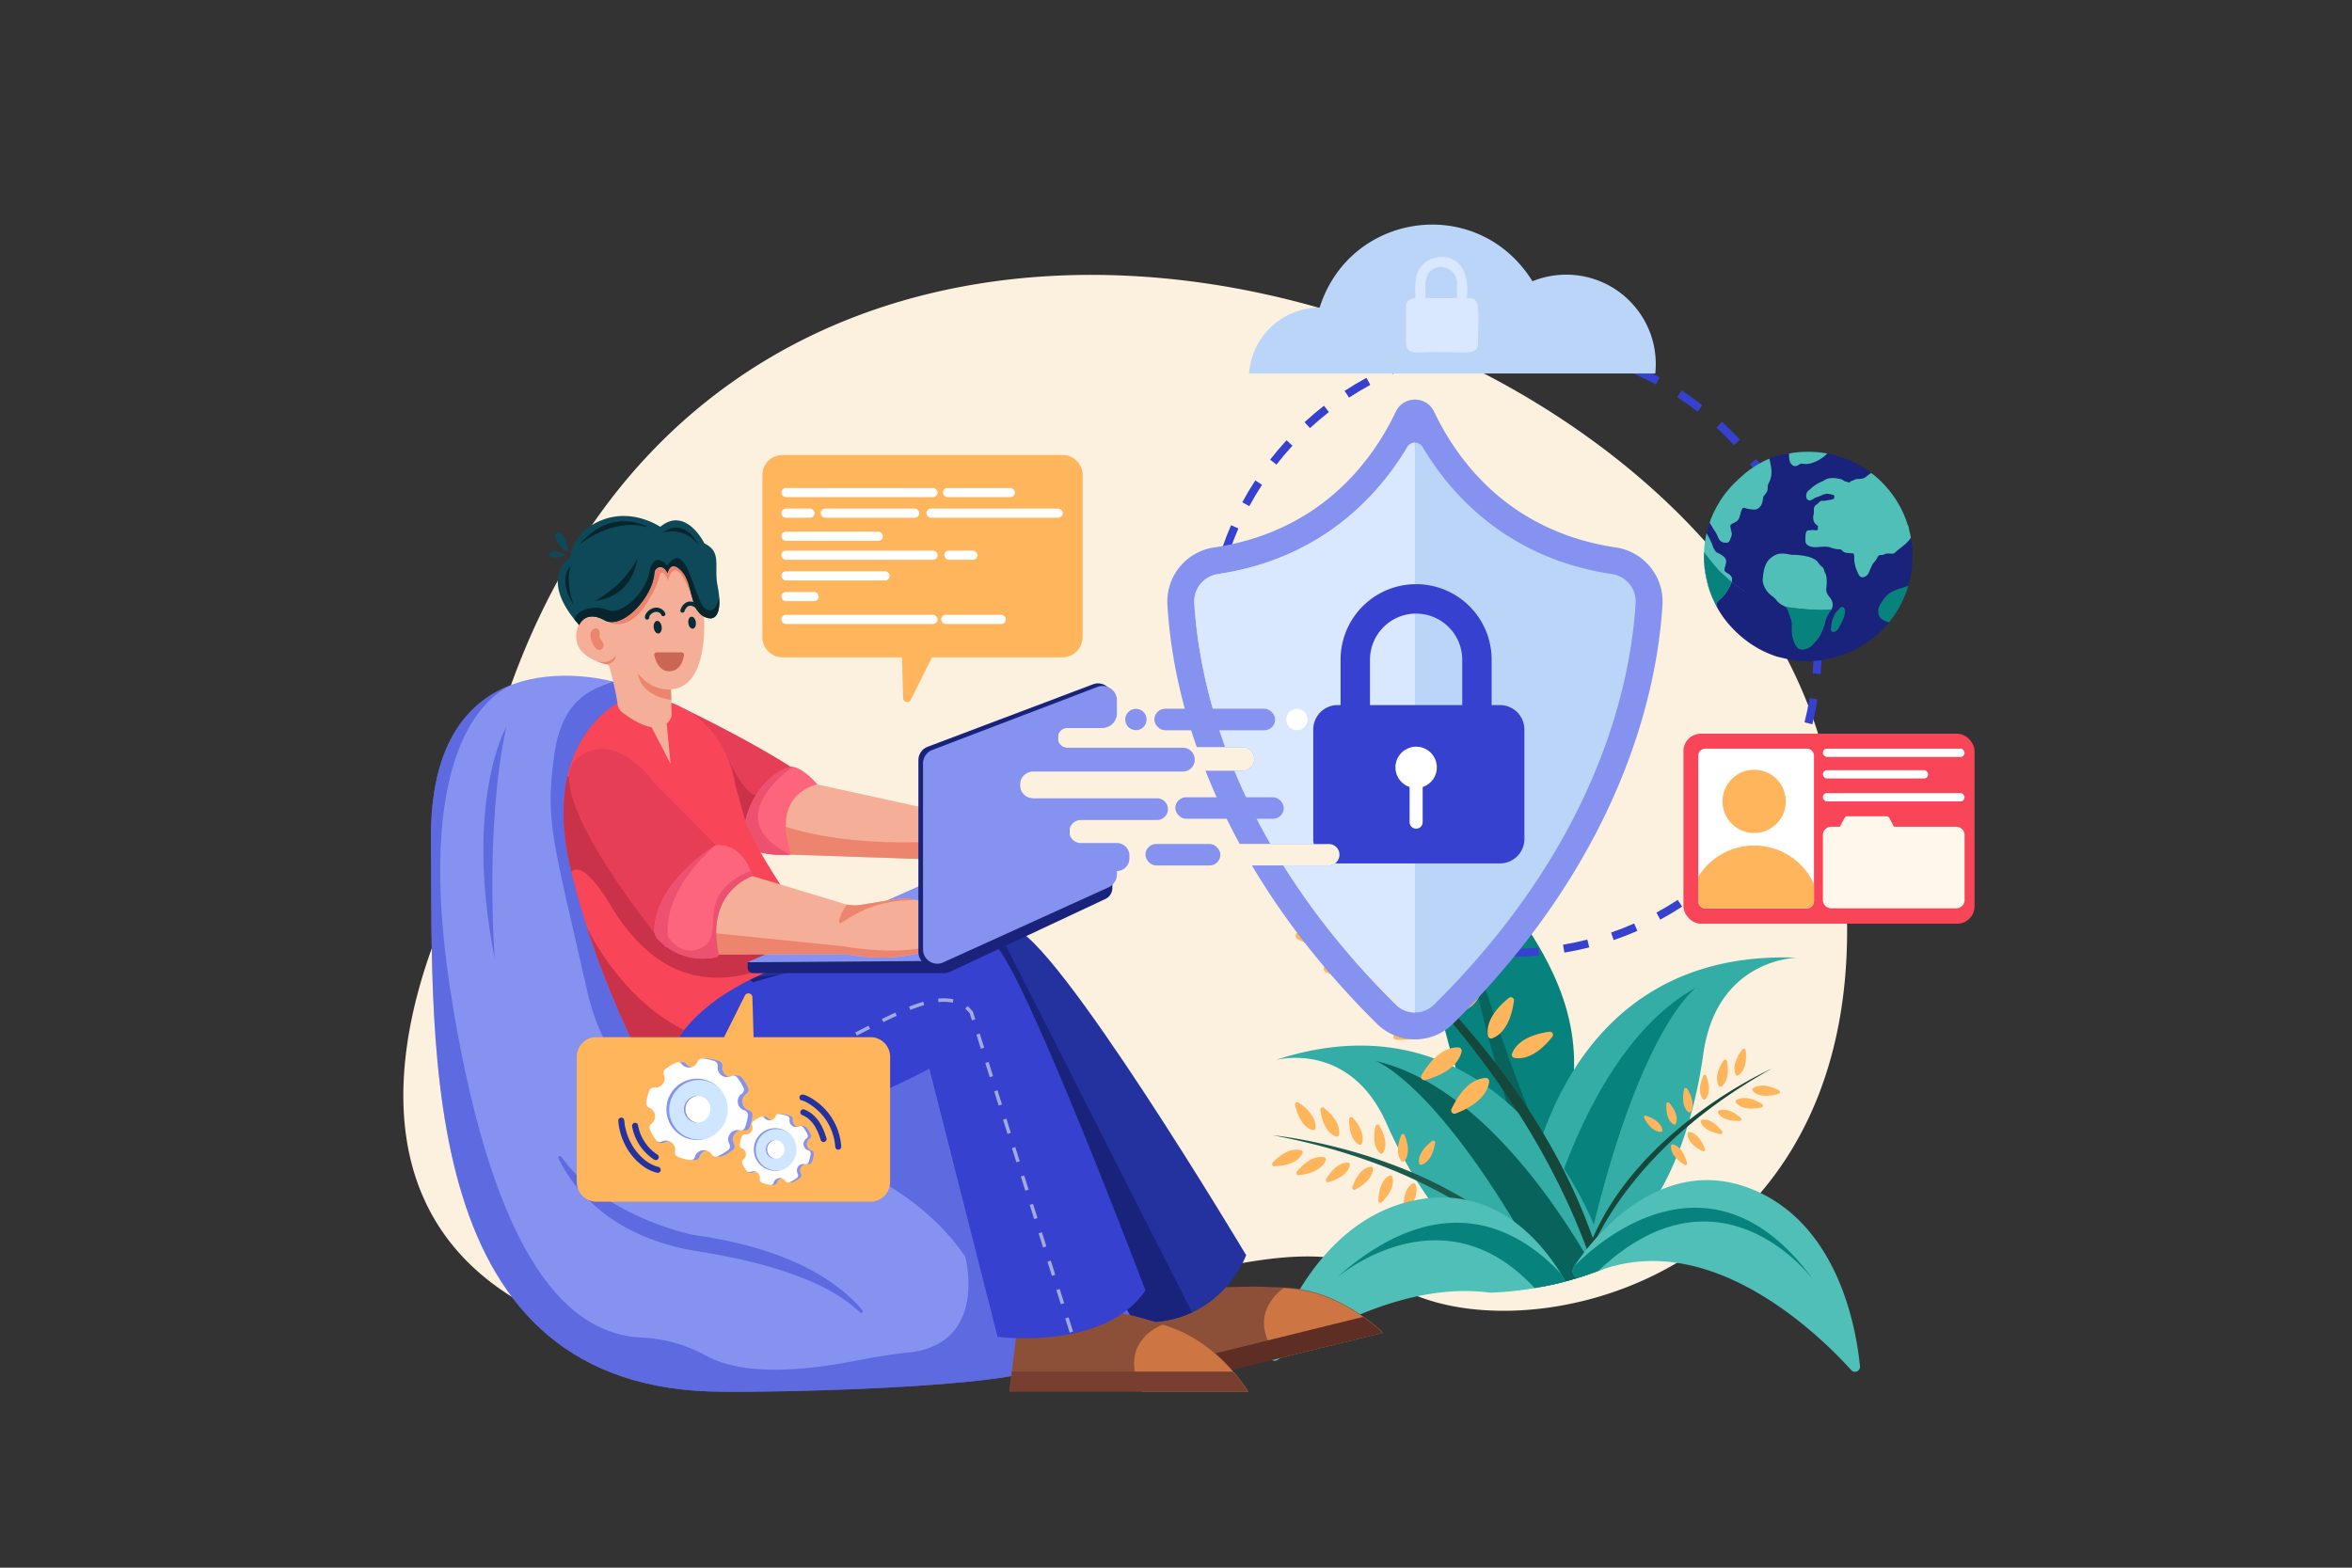 <svg xmlns="http://www.w3.org/2000/svg" viewBox="0 0 4680 3120"><rect x="0" y="0" width="4680" height="3120" fill="#333333" stroke="none"/><defs><style>.cls-1,.cls-19{fill:#fff;}.cls-1{opacity:0;}.cls-2{fill:#fcf1de;}.cls-14,.cls-3{fill:#07827d;}.cls-4{fill:#07635c;}.cls-5{fill:#34ada7;}.cls-6{fill:#16473b;}.cls-7{fill:#ffb55b;}.cls-8{fill:#1b5a4c;}.cls-13,.cls-9{fill:#4fbfb7;}.cls-10{fill:#3c7219;}.cls-11{fill:#3641d0;}.cls-12,.cls-33{fill:#19237c;}.cls-12,.cls-13,.cls-14,.cls-15{fill-rule:evenodd;}.cls-15{fill:#3d8f9e;}.cls-16{fill:#bbd5f9;}.cls-17{fill:#d9e7ff;}.cls-18{fill:#8692f0;}.cls-20{fill:#f84558;}.cls-21{fill:#fef8ec;}.cls-22{opacity:0.5;}.cls-23{fill:#e53e56;}.cls-24{fill:#c93249;}.cls-25{fill:#f5ae97;}.cls-26{fill:#ed856e;}.cls-27{fill:#fc657b;}.cls-28{fill:#ed516f;}.cls-29{fill:#8c5039;}.cls-30{fill:#cd7643;}.cls-31{fill:#5e2e25;}.cls-32{fill:#23329e;}.cls-34{fill:#783f30;}.cls-35{fill:#a2a9db;}.cls-36{fill:#072c35;}.cls-37{fill:#0e4959;}.cls-38{fill:#06252c;}.cls-39{fill:#cb6655;}.cls-40{fill:#cee6ff;}</style></defs><title>06</title><g id="_06" data-name="06"><rect id="_06-2" data-name="06" class="cls-1" width="4680" height="3120"/><path class="cls-2" d="M3506.93,2369.36q-8.41,10-17.1,19.62-13.24,14.58-27.12,28.1-8.55,8.37-17.34,16.31-3.64,3.32-7.34,6.56-17.76,15.63-36.29,29.69a679.56,679.56,0,0,1-165.09,92.14c-2.81,1.1-5.64,2.17-8.46,3.23l-.08,0q-2.93,1.1-5.87,2.16l-.73.27q-5,1.82-10,3.55-7.82,2.7-15.64,5.2l-3.14,1-1.35.43c-1.2.38-2.41.75-3.61,1.11q-7.62,2.34-15.24,4.48l-1.8.5c-2.54.71-5.07,1.4-7.61,2.08q-7.5,2-15,3.82l-4.36,1q-5.74,1.36-11.47,2.61-7.85,1.71-15.67,3.23c-3.31.65-6.61,1.26-9.91,1.85-1.74.32-3.48.62-5.22.92a660.43,660.43,0,0,1-88.3,9.14,582.89,582.89,0,0,1-77.92-2.39c-72.2-7.21-134.59-28.33-177.81-60.82-.85-.64-1.7-1.28-2.53-1.93-.65-.5-1.3-1-2-1.49a183,183,0,0,0-51.57-26.84c-284.1-96.76-959.61,335.81-1544.45,131.38-625.6-218.68-232.33-905.74-232.33-905.74C1194.32-108.52,3394.41,492.68,3634.25,1521.07,3728.32,1924.44,3650.7,2197.65,3506.93,2369.36Z"/><path class="cls-3" d="M2929.66,2213.38S2850.4,2035.6,2854,1881.57s7-252.62.53-284.12c0,0,87.27,117.13,137.66,183.34,111.18,146.07,162.26,269.4,130.84,423,0,0,19.84,73.72,20.12,77.13s-55.2,95.88-55.2,95.88l-132.28-38.57Z"/><path class="cls-4" d="M3064,2408.33s-129.33-387.84-163.78-626.24c0,0,112.35,414.13,219.37,590.1Z"/><path class="cls-5" d="M3576.43,1906s-149.51.55-183.92,172.35c-1.28,6.24-2.37,12.72-3.33,19.45a932.91,932.91,0,0,1-27.49,130.64q-2,7-4.16,13.87-7.07,22.88-14.92,43.56-3.66,9.66-7.46,18.85-4.72,11.46-9.65,22.16a492.71,492.71,0,0,1-36,65.71c-18.25,27.67-36.76,48.12-53.82,61-17.43,13.16-35.48,33.22-52,54.56-3.17,4.06-6.27,8.18-9.31,12.3-1,1.38-2,2.77-3,4.15l-.39.54c-2.47,3.42-4.9,6.82-7.26,10.2q-7.82,2.7-15.64,5.2l-3.14,1-1.35.43q-9.42,2.94-18.85,5.59l-1.8.5c-2.54.71-5.07,1.4-7.61,2.08q-7.5,2-15,3.82l-4.36,1q-5.74,1.36-11.47,2.61-7.85,1.71-15.67,3.23l-13.2-47.55-.78-2.8-3.79-13.7-1-3.55-2.76-10-8.53-30.77-7.79-28.11s1.87-23.91,9.52-61.46c1.08-5.27,2.26-10.81,3.59-16.59q.87-3.89,1.84-7.92c4.1-17.21,9.27-36.3,15.78-56.61q2.23-7,4.69-14.16c.31-.92.63-1.84.95-2.77q1.67-4.82,3.44-9.7c14.62-40.35,34.45-84,61.27-126.4,36.28-57.35,85.36-112.3,151.63-153.35h0C3357.75,1929.5,3453.28,1901,3576.43,1906Z"/><path class="cls-3" d="M3375.36,1965.19c-3.63,2.64-108.54,81.09-204,472q-1.93,8-3.87,16.07c-.27,1.11-.54,2.22-.8,3.34q-3.81,16.05-7.58,32.78a0,0,0,0,0,0,0l-.09.37c-.67,3-1.35,6-2,9l-.33,1.49q-2,9.16-4.07,18.53v0q-2.31,10.7-4.61,21.67l-3.14,1-1.35.43q-9.42,2.94-18.85,5.59l-1.8.5c-2.54.71-5.07,1.4-7.61,2.08q-7.5,2-15,3.82l-4.36,1q-5.74,1.36-11.47,2.61-7.85,1.71-15.67,3.23l-13.2-47.55c.13-.55.25-1.1.39-1.65q.48-2.08,1-4.26.61-2.62,1.28-5.37,1.05-4.37,2.19-9,1.74-7,3.69-14.63c6.25-24.23,14.25-52.73,24.19-83.79.27-.85.55-1.69.82-2.55h0q5.64-17.49,12.11-36,.66-1.89,1.35-3.81h0s0,0,0,0q1-3,2.13-6,3.16-8.78,6.51-17.69c.29-.79.59-1.59.89-2.38,8-21.06,16.72-42.64,26.34-64.35C3190.13,2145.21,3266.6,2025.1,3375.36,1965.19Z"/><path class="cls-5" d="M3174.39,2531.53v-.09l-.07-11-.29-42.41v-.24l-.05-7.75-.11-16.21-.07-10.4v-.09s-.8-2.16-2.43-6.15c-6.2-15.15-24.4-56.69-56.2-106.3q-1.52-2.37-3.07-4.75-4.53-7-9.42-14.09c-10.55-15.38-22.33-31.28-35.41-47.21-1.53-1.87-3.07-3.73-4.65-5.6h0a604.63,604.63,0,0,0-41.82-45.08q-11.25-10.93-23.38-21.46h0c-11.67-10.12-24-19.9-36.92-29.17q-10.3-7.4-21.15-14.34h0a452.37,452.37,0,0,0-42.6-24.11c-2.09-1-4.19-2.07-6.31-3.07q-17.67-8.41-36.57-15.37-14.33-5.26-29.36-9.56h-.05c-80-22.78-175-24-286.72,12.64,6.88-1.81,139.18-34.58,213.65,110.31,2.8,5.39,5.49,11.06,8.13,17q10.86,24.58,22.31,47h0q6.64,13.11,13.47,25.49,6.58,12,13.31,23.34,5.05,8.55,10.16,16.71,11.58,18.51,23.34,35.1c12.9,18.24,25.87,34.73,38.69,49.49a473.13,473.13,0,0,0,43.3,44c25.48,22.55,49.24,37.64,69.32,45.43,14.46,5.61,30.24,14.63,45.93,25.17,6.55,4.39,13.09,9.05,19.51,13.84,3.3-.59,6.6-1.2,9.91-1.85q7.83-1.52,15.67-3.23,5.73-1.24,11.47-2.61l4.36-1q7.49-1.83,15-3.82c2.54-.68,5.07-1.37,7.61-2.08l1.8-.5q9.42-2.66,18.85-5.59l1.35-.43,3.14-1q7.83-2.51,15.64-5.2,5-1.74,10-3.55Z"/><path class="cls-4" d="M3174.39,2531.53v-.09l-2.08-3.75c-.46-.83-.93-1.68-1.42-2.54-3.69-6.61-7.79-13.81-12.27-21.51-.65-1.09-1.29-2.2-1.95-3.31-.11-.2-.23-.4-.35-.6s-.35-.6-.54-.91h0q-3.42-5.82-7.13-12c-16.29-27.1-36.58-58.83-60.38-92.23l-1-1.38q-7.48-10.47-15.42-21.12a0,0,0,0,0,0,0q-12.46-16.74-26-33.68-3.51-4.38-7.08-8.74h0c-32.16-39.3-68.48-78.28-108.32-112.54h0q-6.27-5.39-12.65-10.61-10.17-8.33-20.62-16.19a524.1,524.1,0,0,0-62.2-40.52c-2.2-1.21-4.41-2.41-6.63-3.57-29.1-15.41-59.43-27.32-90.78-34.54,3.76,1.38,106.31,40.55,275,319.32q13.8,22.82,28.2,47.82,3.36,5.85,6.77,11.83s0,0,0,0c1.15,2,2.31,4.08,3.48,6.14q3,5.25,6,10.59,3.32,5.91,6.64,11.93,10.29,18.58,20.85,38.3,5.73-1.24,11.47-2.61l4.36-1q7.49-1.83,15-3.82c2.54-.68,5.07-1.37,7.61-2.08l1.8-.5q9.42-2.66,18.85-5.59l1.35-.43,3.14-1q7.83-2.51,15.64-5.2,5-1.74,10-3.55Z"/><path class="cls-6" d="M3525.29,2126.87c-66.57,37.06-121.87,76.29-167.76,115.43-54.2,46.24-95.28,92.35-126.29,134.58h0a642.79,642.79,0,0,0-57.25,93.17c-.52,1-1,2.06-1.52,3.08q-3.91,8-7.26,15.34h0q-1.9,4.22-3.65,8.23-1.53,3.54-2.93,6.92-3.36,8.09-6,15.22v0c-3.28,8.74-5.82,16.35-7.75,22.66l-1.35.43q4.73-20.61,11.29-40.21h0c.32-1,.65-2,1-2.93h0q1.56-4.57,3.22-9.08h0c0-.1.07-.19.11-.29a0,0,0,0,1,0,0q4.73-12.93,10.19-25.41h0q2.22-5.1,4.56-10.13,8.73-18.78,18.87-36.5h0c45.08-79,109.09-142,168.94-188.91C3446.44,2162,3522.83,2128,3525.29,2126.87Z"/><path class="cls-7" d="M3473.59,2090.45c3.59,33.38-8.47,45.56-14.58,49.51a3.66,3.66,0,0,1-5.28-1.48c-3.16-6.55-7.14-23.22,13.28-49.88A3.68,3.68,0,0,1,3473.59,2090.45Z"/><path class="cls-7" d="M3436.21,2111.85c6.2,33-4.87,46.08-10.65,50.5a3.66,3.66,0,0,1-5.39-1.06c-3.66-6.28-8.94-22.59,9.33-50.76A3.68,3.68,0,0,1,3436.21,2111.85Z"/><path class="cls-7" d="M3395.24,2141.5c10.35,28.14,2.54,41.31-1.89,46.06a3.27,3.27,0,0,1-4.9-.14c-4.16-5-11.23-18.57.69-46.1A3.29,3.29,0,0,1,3395.24,2141.5Z"/><path class="cls-7" d="M3357.05,2166.77c15.72,25.54,10.67,40,7.26,45.52a3.27,3.27,0,0,1-4.83.84c-5.07-4.07-14.68-16-8.44-45.32A3.28,3.28,0,0,1,3357.05,2166.77Z"/><path class="cls-7" d="M3321.32,2195c18.31,21.48,15.7,35.64,13.33,41.28a3.08,3.08,0,0,1-4.37,1.47c-5.3-3-16-12.74-14.4-40.91A3.09,3.09,0,0,1,3321.32,2195Z"/><path class="cls-7" d="M3275.3,2220.53c26.72,9.08,31.72,22.59,32.57,28.64a3.08,3.08,0,0,1-3,3.51c-6.11.09-20.23-2.79-33.31-27.79A3.09,3.09,0,0,1,3275.3,2220.53Z"/><path class="cls-7" d="M3539.74,2170c-29.93-15.31-45.63-8.39-51.51-4.09a3.66,3.66,0,0,0-.51,5.47c5,5.3,19.16,15,51.39,5.43A3.68,3.68,0,0,0,3539.74,2170Z"/><path class="cls-7" d="M3506.35,2197.32c-28.64-17.61-44.83-11.94-51-8.11a3.66,3.66,0,0,0-.94,5.41c4.57,5.68,17.93,16.44,50.81,9.44A3.68,3.68,0,0,0,3506.35,2197.32Z"/><path class="cls-7" d="M3464,2225c-22.61-19.75-37.72-17.16-43.75-14.72a3.28,3.28,0,0,0-1.62,4.64c3.18,5.67,13.35,17.14,43.35,15.85A3.29,3.29,0,0,0,3464,2225Z"/><path class="cls-7" d="M3426.67,2251.68c-18.26-23.83-33.57-24.28-40-23.07a3.28,3.28,0,0,0-2.51,4.22c2,6.19,9.7,19.44,39.36,24.11A3.29,3.29,0,0,0,3426.67,2251.68Z"/><path class="cls-7" d="M3392.48,2287c-10.2-28.24-24.66-33.3-31.12-34.08a3.28,3.28,0,0,0-3.67,3.26c0,6.51,3.36,21.46,30.22,34.89A3.3,3.3,0,0,0,3392.48,2287Z"/><path class="cls-7" d="M3356.81,2314.57c-7.47-29.08-21.4-35.48-27.75-36.87a3.28,3.28,0,0,0-4,2.9c-.59,6.47,1.31,21.68,26.78,37.58A3.29,3.29,0,0,0,3356.81,2314.57Z"/><path class="cls-8" d="M3100.24,2554l-4.36,1c-8.93-10.71-19.65-22.73-32.32-35.69q-3.7-3.78-7.63-7.67l-1.17-1.15a747,747,0,0,0-70.29-60.94,867.67,867.67,0,0,0-99.79-65.83c-20.48-11.62-42.43-23-65.94-34.09-77.65-36.51-172.2-68.86-286.26-90.21,3.64.34,132.71,12.82,276.1,73.5A843.44,843.44,0,0,1,2917,2388c37.93,23,74.91,49.93,108.92,81.54,0,0,0,0,0,0q11,10.24,21.56,21.11s0,0,0,0c.84.86,1.67,1.73,2.49,2.59q4.16,4.34,8.22,8.77A535.4,535.4,0,0,1,3100.24,2554Z"/><path class="cls-7" d="M2577.05,2198.84c8.54,39,26.74,48.18,35.12,50.34a4.36,4.36,0,0,0,5.4-3.67c1.1-8.58-.7-28.88-33.79-51.24A4.38,4.38,0,0,0,2577.05,2198.84Z"/><path class="cls-7" d="M2627.28,2208.87c5.46,39.56,22.89,50.13,31.07,52.94a4.35,4.35,0,0,0,5.67-3.23c1.77-8.47,1.56-28.85-29.68-53.73A4.38,4.38,0,0,0,2627.28,2208.87Z"/><path class="cls-7" d="M2684.68,2226.84c-1.06,35.66,12.72,47.55,19.51,51.24a3.89,3.89,0,0,0,5.47-2c2.81-7.19,5.66-25.17-18.17-51.72A3.9,3.9,0,0,0,2684.68,2226.84Z"/><path class="cls-7" d="M2737.28,2240.94c-8.09,34.74,3.07,49.12,9,54.08a3.9,3.9,0,0,0,5.76-.88c4.18-6.51,10.52-23.57-7.58-54.3A3.91,3.91,0,0,0,2737.28,2240.94Z"/><path class="cls-7" d="M2788.21,2259.23c-12.54,31.13-4.25,46.12.55,51.59a3.66,3.66,0,0,0,5.48,0c4.83-5.44,13.19-20.39.81-51.58A3.68,3.68,0,0,0,2788.21,2259.23Z"/><path class="cls-7" d="M2849.77,2270.71c-26.7,20.33-27.25,37.45-25.92,44.6a3.66,3.66,0,0,0,4.7,2.82c6.93-2.21,21.76-10.77,27.08-43.91A3.68,3.68,0,0,0,2849.77,2270.71Z"/><path class="cls-7" d="M2532.48,2313.55c28-28.56,48.29-26.67,56.55-24.05a4.38,4.38,0,0,1,2.64,6c-3.64,7.87-16,24.14-55.91,25.52A4.38,4.38,0,0,1,2532.48,2313.55Z"/><path class="cls-7" d="M2580.43,2331.73c25.66-30.66,46.06-30.38,54.5-28.41a4.37,4.37,0,0,1,3.09,5.76c-3,8.12-14,25.31-53.73,29.82A4.39,4.39,0,0,1,2580.43,2331.73Z"/><path class="cls-7" d="M2638.68,2347c18.05-30.81,36.06-33.59,43.78-33.1a3.89,3.89,0,0,1,3.59,4.6c-1.45,7.61-8.59,24.37-42.91,34.24A3.92,3.92,0,0,1,2638.68,2347Z"/><path class="cls-7" d="M2690.8,2363c11.6-33.78,28.71-40.06,36.38-41.11a3.9,3.9,0,0,1,4.42,3.81c.09,7.73-3.6,25.58-35.29,42A3.92,3.92,0,0,1,2690.8,2363Z"/><path class="cls-7" d="M2742.7,2389.91c.84-35.7,15.25-46.87,22.23-50.19a3.9,3.9,0,0,1,5.37,2.3c2.43,7.34,4.31,25.47-20.91,50.74A3.92,3.92,0,0,1,2742.7,2389.91Z"/><path class="cls-7" d="M2793.33,2407.54c-2.54-35.62,10.74-48.1,17.38-52.07a3.9,3.9,0,0,1,5.56,1.78c3.11,7.09,6.71,24.95-16,52.5A3.91,3.91,0,0,1,2793.33,2407.54Z"/><path class="cls-9" d="M3115.24,2550.14q-7.5,2-15,3.82l-4.36,1q-5.74,1.36-11.47,2.61-7.85,1.71-15.67,3.23c-3.31.65-6.61,1.26-9.91,1.85-1.74.32-3.48.62-5.22.92a660.43,660.43,0,0,1-88.3,9.14,382.19,382.19,0,0,0-77.92-2.39c-149,10.09-289.59,97.43-345,136-8.26,5.73-19-2.42-15.79-11.9,16.09-47.66,54.8-142.56,126.94-215.18,37.16-37.41,83.2-68.92,139.59-85q10-2.86,20.47-5.06h0q6.49-1.35,13.15-2.44,7.77-1.26,15.34-2.06a254.49,254.49,0,0,1,42.6-1A233.2,233.2,0,0,1,2917,2388c36.44,7.42,68.17,23.06,95.52,43a303,303,0,0,1,26.18,21.5,345.69,345.69,0,0,1,25.39,25.9,430.06,430.06,0,0,1,42.28,57Q3111,2542.86,3115.24,2550.14Z"/><path class="cls-3" d="M3115.24,2550.14q-7.5,2-15,3.82l-4.36,1q-5.74,1.36-11.47,2.61-7.85,1.71-15.67,3.23c-3.31.65-6.61,1.26-9.91,1.85-1.74.32-3.48.62-5.22.92q-7.11-7.76-14.29-14.76c-38.33-37.47-77.42-59.38-115.25-70.6-85.84-25.48-165.2,4-214.49,31.29-27.87,15.43-46.13,30.14-50.51,33.8q23.49-20.87,46-37.22c64.74-47.24,123.46-68.11,175.68-71.9a239.52,239.52,0,0,1,103.7,15.33,275.16,275.16,0,0,1,41.44,20h0q7.59,4.47,14.79,9.28c2.2,1.46,4.37,2.95,6.51,4.45q6.77,4.76,13.17,9.76a388,388,0,0,1,46,42.37Q3111,2542.86,3115.24,2550.14Z"/><path class="cls-6" d="M3174.39,2531.53q2.94-1.07,5.87-2.16c2.85-1.07,5.7-2.15,8.54-3.26q-.9-3.27-1.83-6.52-1.63-5.73-3.34-11.43-4.55-15.21-9.54-30.17l-.06-.18q-.78-2.34-1.57-4.67-1.56-4.59-3.15-9.15h0q-1.29-3.69-2.61-7.36c-.15-.43-.31-.86-.47-1.29a1104.66,1104.66,0,0,0-52.54-121.9q-1.23-2.44-2.48-4.89-4.2-8.29-8.53-16.47-15.36-29.1-32-56.91-14.57-24.47-29.9-47.88s0,0,0,0a0,0,0,0,0,0,0c-21-32.15-42.95-62.8-65.29-91.85a1685.7,1685.7,0,0,0-113.89-132.88h0c-122.55-129.1-230-203.78-233.61-206.25,93.28,78,171.91,156,238.18,232.12a1773.36,1773.36,0,0,1,124.18,159.86,0,0,0,0,1,0,0h0q15.94,23.19,30.43,45.91,22,34.42,40.84,67.62,21.42,37.64,39.15,73.45.22.42.42.84,5.36,10.77,10.37,21.34c16.51,34.68,30.54,67.81,42.47,99.1q2.55,6.66,5,13.2h0a.64.64,0,0,0,0,.07c.54,1.47,1.08,2.93,1.61,4.39.31.85.62,1.69.92,2.53q5.16,14.24,9.73,27.89c.35,1,.69,2.06,1,3.08q.69,2.05,1.35,4.11Z"/><path class="cls-7" d="M2743,1724.19c-19.52,64.12-.42,92.49,10.07,102.53a7.32,7.32,0,0,0,10.92-.93c8.65-11.67,22.68-42.86-7.39-102.76A7.35,7.35,0,0,0,2743,1724.19Z"/><path class="cls-7" d="M2808.27,1780.13c-24.49,62.39-7.67,92.17,2,103a7.33,7.33,0,0,0,11-.07c9.54-11,26-41,.68-103A7.34,7.34,0,0,0,2808.27,1780.13Z"/><path class="cls-7" d="M2877.52,1853.56c-30.83,51.32-20.43,80-13.51,91a6.52,6.52,0,0,0,9.65,1.56c10-8.23,29-32.21,15.89-90.63A6.56,6.56,0,0,0,2877.52,1853.56Z"/><path class="cls-7" d="M2942.94,1917.39c-40.36,44.21-35.85,74.42-31.24,86.54a6.53,6.53,0,0,0,9.16,3.44c11.45-6.08,34.74-25.85,33.49-85.7A6.56,6.56,0,0,0,2942.94,1917.39Z"/><path class="cls-7" d="M3002.46,1986c-43.91,35.27-44.09,64-41.56,76a6.15,6.15,0,0,0,8,4.52c11.53-4,36-19,43.53-74.83A6.18,6.18,0,0,0,3002.46,1986Z"/><path class="cls-7" d="M3083.13,2053.34c-55.78,7.83-70.63,32.44-74.56,44a6.15,6.15,0,0,0,4.57,8c12,2.46,40.7,2.1,75.69-42A6.17,6.17,0,0,0,3083.13,2053.34Z"/><path class="cls-7" d="M2583.54,1855.5c64.41-18.83,92.6.61,102.53,11.24a7.31,7.31,0,0,1-1.06,10.91c-11.77,8.53-43.15,22.23-102.78-8.55A7.36,7.36,0,0,1,2583.54,1855.5Z"/><path class="cls-7" d="M2638.8,1921.48c62.74-23.81,92.36-6.64,103.09,3.17a7.32,7.32,0,0,1-.19,11c-11.07,9.42-41.28,25.54-103.14-.48A7.36,7.36,0,0,1,2638.8,1921.48Z"/><path class="cls-7" d="M2711.54,1991.64c51.72-30.28,80.37-19.55,91.27-12.51a6.54,6.54,0,0,1,1.46,9.69c-8.35,9.94-32.58,28.62-90.91,14.88A6.57,6.57,0,0,1,2711.54,1991.64Z"/><path class="cls-7" d="M2774.7,2057.85c44.71-39.91,74.91-35,87-30.3a6.54,6.54,0,0,1,3.34,9.21c-6.22,11.39-26.27,34.49-86.18,32.56A6.57,6.57,0,0,1,2774.7,2057.85Z"/><path class="cls-7" d="M2828.54,2139.88c30.55-51.56,60.8-56.07,73.76-55.19a6.53,6.53,0,0,1,6,7.76c-2.48,12.75-14.61,40.83-72.29,57.11A6.58,6.58,0,0,1,2828.54,2139.88Z"/><path class="cls-7" d="M2888.17,2207.26c25.53-54.22,55.22-61.57,68.2-61.92a6.54,6.54,0,0,1,6.68,7.16c-1.27,12.93-10.68,42-66.56,63.69A6.57,6.57,0,0,1,2888.17,2207.26Z"/><path class="cls-9" d="M3683.67,2726.83c-64.51-71.13-280.92-282.81-503.78-197.07l.45-.42-.08,0q-2.93,1.1-5.87,2.16l-.73.27q-5,1.82-10,3.55-7.82,2.7-15.64,5.2l-3.14,1-1.35.43c-1.2.38-2.41.75-3.61,1.11a12.42,12.42,0,0,1-9-6.34,15.38,15.38,0,0,1,.93-15.57l0,0a483.27,483.27,0,0,1,61.64-75.47c55-55,141.85-114.28,248.52-92.37a252.2,252.2,0,0,1,44.75,13.71c170.26,69.46,206.54,274.62,214.25,352.1C3701.92,2728.66,3690.15,2734,3683.67,2726.83Z"/><path class="cls-3" d="M3609,2548.4c-12.9-17.33-111.75-137.55-255.09-114.43-52.55,8.47-111.08,36.21-173.55,95.37l-.08,0q-2.93,1.1-5.87,2.16l-.73.27q-5,1.82-10,3.55-7.82,2.7-15.64,5.2l-3.14,1-1.35.43c-1.2.38-2.41.75-3.61,1.11a12.42,12.42,0,0,1-9-6.34,15.38,15.38,0,0,1,.93-15.57l0,0c1.71-1.88,116.25-127.41,258.36-116.87C3459.84,2409.44,3536.12,2447.29,3609,2548.4Z"/><path class="cls-10" d="M3610.37,2550.32c-.23-.32-.42-.63-.67-.93C3610.06,2549.85,3610.26,2550.16,3610.37,2550.32Z"/><path class="cls-11" d="M3011.86,1904.17v-16c16.43,0,33-.69,49.32-2l1.31,15.94C3045.76,1903.46,3028.73,1904.16,3011.86,1904.17Zm-50.61-2c-16.79-1.36-33.71-3.44-50.28-6.18l2.6-15.78c16.14,2.66,32.62,4.69,49,6Zm151.51-6.28-2.62-15.78c16.18-2.69,32.43-6.08,48.3-10.1l3.92,15.52C3146.06,1889.61,3129.38,1893.1,3112.76,1895.85Zm-251.4-10.22c-16.32-4.11-32.67-9-48.59-14.41l5.19-15.13c15.5,5.31,31.41,10,47.3,14Zm349.57-14.6-5.2-15.13c15.48-5.32,30.93-11.36,45.93-18l6.44,14.64C3242.7,1859.36,3226.83,1865.56,3210.93,1871Zm-445.41-18.22c-15.41-6.76-30.73-14.25-45.54-22.28l7.62-14.07c14.42,7.82,29.34,15.11,44.35,21.69Zm538.06-22.51-7.63-14.06c14.39-7.81,28.64-16.32,42.35-25.3l8.77,13.38C3333,1813.54,3318.36,1822.28,3303.58,1830.3Zm-627.14-25.73c-14.08-9.21-28-19.12-41.25-29.46l9.83-12.63c12.94,10.08,26.46,19.73,40.17,28.7Zm711.83-29.72-9.83-12.62c12.92-10.08,25.58-20.82,37.64-31.92l10.84,11.76C3414.54,1753.48,3401.54,1764.5,3388.27,1774.85Zm74.48-68.61L3451,1695.4c11.1-12.06,21.84-24.73,31.92-37.66l12.62,9.84C3485.17,1680.85,3474.15,1693.86,3462.75,1706.24Zm-934.88-38.33c-10.35-13.26-20.27-27.12-29.5-41.19l13.39-8.77c9,13.7,18.64,27.2,28.73,40.12ZM3525,1626.35l-13.39-8.76c9-13.73,17.51-28,25.31-42.39l14.07,7.62C3543,1597.61,3534.23,1612.25,3525,1626.35Zm48.28-89.06-14.65-6.44c6.6-15,12.64-30.5,18-46l15.13,5.2C3586.26,1506,3580.06,1521.86,3573.28,1537.29Zm32.88-95.82-15.52-3.92c4-15.88,7.4-32.13,10.08-48.3l15.78,2.62C3613.75,1408.47,3610.27,1425.16,3606.16,1441.47Zm-1199.43-49c-2.76-16.56-4.86-33.48-6.25-50.27l15.94-1.32c1.35,16.35,3.4,32.83,6.09,49Zm1216-50.88-15.94-1.3c1.33-16.29,2-32.88,2-49.31v-1.16l16,0v1.2C3624.76,1307.83,3624.07,1324.86,3622.7,1341.58Zm-1208.33-50h-16V1291c0-16.67.68-33.5,2-50l15.95,1.29c-1.3,16.1-2,32.49-2,48.73Zm1192.29-51.07c-1.37-16.35-3.43-32.83-6.14-49l15.78-2.64c2.78,16.56,4.9,33.47,6.3,50.27Zm-1184.34-47.23-15.79-2.6c2.74-16.61,6.2-33.3,10.3-49.61l15.52,3.9C2428.36,1160.83,2425,1177.09,2422.32,1193.26Zm1168-50c-4-15.88-8.8-31.78-14.14-47.27l15.12-5.22c5.49,15.9,10.38,32.24,14.53,48.55Zm-1144-45.61-15.13-5.18c5.44-15.93,11.63-31.83,18.39-47.26l14.65,6.42C2457.68,1066.64,2451.66,1082.13,2446.35,1097.64Zm1111.84-47.56c-6.61-15-13.93-29.86-21.77-44.26l14-7.65c8.05,14.79,15.57,30.08,22.36,45.45Zm-1072.26-42.82-14.07-7.62c8-14.79,16.73-29.45,25.94-43.55l13.4,8.75C2502.23,978.57,2493.73,992.84,2485.93,1007.26ZM3511.06,963.5c-9-13.68-18.67-27.17-28.77-40.09l12.6-9.85c10.37,13.26,20.31,27.11,29.54,41.16Zm-971.18-38.84-12.63-9.83c10.32-13.28,21.34-26.29,32.73-38.69L2571.76,887C2560.66,899,2549.93,911.72,2539.88,924.66Zm910.43-38.84c-11.12-12-22.88-23.77-35-34.85l10.83-11.79c12.39,11.38,24.46,23.42,35.88,35.78ZM2606.62,852l-10.85-11.76c12.37-11.41,25.36-22.45,38.62-32.81l9.84,12.61C2631.32,830.16,2618.67,840.91,2606.62,852Zm771-32.93c-13-10.06-26.48-19.7-40.2-28.66l8.75-13.4c14.08,9.2,28,19.1,41.27,29.43Zm-693.31-27.78-8.78-13.38c14.07-9.23,28.7-18,43.47-26l7.64,14.06C2712.29,773.8,2698.05,782.33,2684.34,791.32ZM3295,765.2c-14.43-7.8-29.36-15.08-44.37-21.65l6.41-14.66c15.42,6.75,30.75,14.23,45.57,22.23Zm-524.08-21-6.45-14.64c15.39-6.79,31.25-13,47.15-18.48l5.21,15.12C2801.37,731.57,2785.93,737.62,2770.94,744.23Zm433.68-18.56c-15.5-5.3-31.42-10-47.32-14l3.9-15.52c16.32,4.1,32.67,8.93,48.59,14.36Zm-340.49-13.56-3.94-15.51c16.29-4.14,33-7.64,49.59-10.42l2.63,15.78C2896.24,704.67,2880,708.08,2864.13,712.11ZM3109,701.68c-16.15-2.65-32.63-4.66-49-6l1.27-16c16.8,1.35,33.72,3.41,50.3,6.13Zm-147.61-5.83-1.33-15.94c16.72-1.39,33.75-2.11,50.62-2.14l0,16C2994.26,693.8,2977.67,694.5,2961.38,695.85Z"/><path class="cls-12" d="M3803.92,1081.28a74.68,74.68,0,0,0-1.86-11.11,15,15,0,0,0-2.91,3,75.76,75.76,0,0,1-11,11.21c-5.66,4.72-11.89,8.74-17,14.1a8.75,8.75,0,0,1-7.61,2.76c-2.63-.38-5.23-.29-7.85-.41a10.62,10.62,0,0,0-4.77,1,20.36,20.36,0,0,1-9.52,2.07,4.77,4.77,0,0,0-3.94,1.63,12.89,12.89,0,0,0-2.49,3.63,26.44,26.44,0,0,1-6.22,9.06,14.94,14.94,0,0,0-3.13,4.37c-2.56,5-4.92,10.18-7,15.45a17.5,17.5,0,0,1-4.3,6.53,16.38,16.38,0,0,1-3.59,2.55c-4.65,2.42-9.29,1-11.65-3.64-5.54-11-9.38-22.52-9-35.1a15,15,0,0,0-.26-4.16c-.82-3.3-1.32-3.84-4.65-3.78a75,75,0,0,1-12-1.06,9.06,9.06,0,0,1-6-2.92,61.27,61.27,0,0,0-57.48-58.83,19.22,19.22,0,0,1-1-9.76,134.1,134.1,0,0,0,1.22-14.68,9.48,9.48,0,0,1,4.08-7.79,34.52,34.52,0,0,0,6.83-6,5.32,5.32,0,0,1,4.4-1.88c6.13.1,12.06-1.43,18.09-2.17,1.76-.21,3.36-1.25,5.13-1.67a2.59,2.59,0,0,0,1.79-2.44,24.39,24.39,0,0,1,.33-2.69c.5-2.09-.46-3.31-2.35-3.94a43,43,0,0,0-9.34-2.24c-1.54-.16-3.1-.77-4.64-.3-3.84,1.15-7.78,2-11.46,3.72-6.27,3-13.14,4.76-19,8.76a4.64,4.64,0,0,1-2.13.58,5.49,5.49,0,0,1-6.13-3.51c-2.16-4.72-.58-11.6,3.53-14.81,2.22-1.72,4.19-3.69,6.32-5.49A69,69,0,0,1,3621,961a89.32,89.32,0,0,0,10.1-5.11,26.22,26.22,0,0,1,9.47-3.34c7.74-1.41,15.2.39,22.71,1.78a4.53,4.53,0,0,1,2.25,1c3.5,3.2,8.06,3.91,12.32,5.32a3.58,3.58,0,0,0,3.42-.62c5-3.32,10.34-5.88,16.59-6,4.19-.07,8.49-.33,12.21-2.44,4.59-2.59,8.46-6.23,12.72-9.32a1.18,1.18,0,0,0,.41-.86c-.57-.48-1.1-1-1.69-1.42a206.92,206.92,0,0,0-64.64-32.24,154.61,154.61,0,0,0-21-5,8,8,0,0,0-3.46,2.28c-5.7,5.5-12.44,9.35-19.49,12.75-6.54,3.15-13.35,5.46-20.63,4.74-5.95-.59-11.28-.08-16.32,3.47-2.8,2-6,1.28-8.76-.74a12.92,12.92,0,0,1-4.43-5.5c-1.68-4.1-2.08-8.4-2.22-12.77,0-1.44.44-3-.64-4.27-6.2,1.13-12.46,1.89-18.59,3.35a104.66,104.66,0,0,0-20.44,6.9c-.81,1.1-.25,2.22,0,3.32a159.74,159.74,0,0,1,3.36,19.91c.76,9.39-1.76,18.07-5.91,26.36a11.81,11.81,0,0,0-1.48,6.38c.49,5.88-1.68,10.84-5.58,15a14.4,14.4,0,0,0-3.89,8.3,42.09,42.09,0,0,1-2.54,10.52c-3,7.35-8.79,11.22-16.55,10.54a66,66,0,0,1-15.73-2.81c-3.5-1.19-5.36-.32-7,3a30.93,30.93,0,0,0-2.18,5.75c-.78,2.94-1.56,5.88-2.42,8.79a16.77,16.77,0,0,1-9.58,11.24,31.23,31.23,0,0,0-7,4,4.67,4.67,0,0,0-1.8,4.53,78.77,78.77,0,0,0,2.29,11.09,12,12,0,0,1,.24,5.85,57.53,57.53,0,0,1-4.08,11.08,5.94,5.94,0,0,1-4.79,3.48,17.17,17.17,0,0,1-9.16-1.27c-4.53-2-6.5-6.06-8.33-10.24a72.84,72.84,0,0,0-6.88-12.78,110.17,110.17,0,0,1-7.47-12.19c-.55-1-1-2.31-2.38-2.64a8.54,8.54,0,0,0-1,2.48c-1.23,3.87-2.44,7.76-3.65,11.63-.39,2.41-1.65,4.64-1.43,7.16a5.56,5.56,0,0,0,.76,2.56,184.06,184.06,0,0,1,12.45,26.75c1.76,4.5,4.53,8.45,9.46,10.46a38.21,38.21,0,0,1,11.5,7.49,11.37,11.37,0,0,1,4,9.63,24.43,24.43,0,0,1-1.17,5.77,55.46,55.46,0,0,0-2,6.85c-.87,4.71-.16,6.47,4,9a53.76,53.76,0,0,1,6.66,4.62,11.39,11.39,0,0,1,4.2,11,6.12,6.12,0,0,0-.17,2,2.3,2.3,0,0,0,.26.72c4.61,4.35,9.83,7.91,15,11.57,8.53,6.05,17.84,10.75,27.1,15.52,8.53,4.4,17.09,8.8,26.36,11.48,10.88,3.14,21.84,6,32.68,9.25.77.23,1.59.53,2.3-.2-.19-1.31-1.4-1.49-2.28-2a38.37,38.37,0,0,1-10.57-8.71c-2.54-3.11-5-6.38-8.47-8.53-5.66-3.49-9.8-8.44-13.41-13.88-4-6.09-6.55-12.65-6.17-20.12.45-8.73,1.64-17.35,4.63-25.59,4.63-12.75,13.79-20.81,26.87-24.07a25.13,25.13,0,0,1,5.1-.69,61.25,61.25,0,0,0,89.33,50.84,95.56,95.56,0,0,1-.66,16.64c-.6,5.94.52,11.26,4.16,16,1.7,2.21,3.4,4.43,4.91,6.78,3.25,5,4.45,10.35,2.64,16.21-.35,1.14-1,2.3-.43,3.58a55.72,55.72,0,0,0,8.74-.82c2.18-.27,4.34-.91,6.57-.63,2.63-1.34,5.22-2.83,8.36-2a11.73,11.73,0,0,0,1.94-.26,155.69,155.69,0,0,0,29.74-10.72,185.45,185.45,0,0,0,32.88-19.12c8.59-6.39,17.33-12.57,25.42-19.62,5.31-4.63,10.46-9.42,15.56-14.26,6.18-5.87,12-12.16,17.65-18.5,3.94-4.38,7.71-8.9,11.43-13.46.52-.65.66-1.72,2.06-1.88v7.61a5.69,5.69,0,0,0,.34-2.65A217.46,217.46,0,0,0,3803.92,1081.28Z"/><path class="cls-12" d="M3445.89,1158.09c4.26,2.91,8.1,6.36,12.36,9.27,5,3.42,10,6.86,15.33,9.78,6.48,3.54,13.06,6.89,19.61,10.3a145.93,145.93,0,0,0,32.91,12.1c5.55,1.37,11,3.13,16.52,4.69a41.47,41.47,0,0,0,6.39,1.69c1.18-.67,1.95.23,2.83.73a14.53,14.53,0,0,1,5.65,7,197.64,197.64,0,0,1,7.72,22.08,25.53,25.53,0,0,1,.73,6.59c.09,7.79-.53,15.61,1,23.34,1.39,7.17,3.58,14,7.75,20.09,3.58,5.24,8.41,7.23,14.68,6.18,7.84-1.31,14-5.32,19.13-11.21a125.08,125.08,0,0,0,9.85-12,82.08,82.08,0,0,0,12.06-27.65c2.44-10.61,7.26-19.81,13.58-28.44a2.49,2.49,0,0,1,1-.7c4.1-.56,8.21-1,12.3-1.62a4.24,4.24,0,0,1,2.39.21c1.35,1.25.14,2.1-.59,2.84a40.59,40.59,0,0,0-4.71,5,54.6,54.6,0,0,0-10,28.15,24.7,24.7,0,0,1-.61,4.38,4.88,4.88,0,0,0,1.71,5.3c1.66,1.34,3.51,1,5.35.25a14.68,14.68,0,0,0,6.64-6,121.22,121.22,0,0,0,11.2-23.23c1.54-4.32,2.5-8.81,1.68-13.53-.31-1.8-1.82-2.91-2.1-4.63,2.29-1.6,5.09-1.67,7.65-2.47a193.88,193.88,0,0,0,55.68-27.49c8-5.68,15.93-11.36,23.37-17.73a349.65,349.65,0,0,0,29.79-28.34c6.3-6.83,12.55-13.67,18.24-21,.49-.63,1-1.56,1.93-1.18s.34,1.34.33,2a35.11,35.11,0,0,1-.14,5.89,129.72,129.72,0,0,1-1.64,17.82,204.81,204.81,0,0,1-5.95,27.81c-.15.55-.38,1.07-.58,1.61-4,2.46-8.38,3.74-12.79,5a102.84,102.84,0,0,0-17.74,6.62,44.9,44.9,0,0,0-16.83,14.11c-4,5.66-8.5,11.1-10.5,18-2.78,9.64-.18,20.35,10.56,24.89,2.35,1,4.71,1.92,7.14,2.68.7.22,1.76,0,1.88,1.17a106.28,106.28,0,0,1-10.45,12.07q-45,46.59-108.3,60.15a10,10,0,0,0-3.08.81c-1,.58-5.08,1.33-7,1.61a110.87,110.87,0,0,1-17.11,2.07c-4.18.25-8.35.58-12.54.61a216.33,216.33,0,0,1-53.46-6.38c-1.4-.35-10.24-2.4-11.77-2.9-33.89-11-63.82-30.85-88.31-56.72a203,203,0,0,1-29.21-39.54c-.45-.78-.8-1.61-1.19-2.42-2.35-4.76-.37-8.55,2.75-12,2-2.21,4.35-4,6.46-6a82,82,0,0,0,16.78-24.41q1.35-2.89,2.46-5.91C3444.91,1158.81,3444.93,1158,3445.89,1158.09Z"/><path class="cls-13" d="M3799.93,1059.06c-.43-2.17-1.32-4.24-1.36-6.49-.36-2.36-.54-4.78-2.05-6.8a18.63,18.63,0,0,1-1.57-4.38,207.58,207.58,0,0,0-63.07-93.22,69.6,69.6,0,0,0-8.72-6.79,115.29,115.29,0,0,0-9.71,7.13,17.84,17.84,0,0,1-6.62,3.67,32.13,32.13,0,0,1-8.25,1.1c-3.44,0-6.7.28-9.69,2.14a10.83,10.83,0,0,1-2.54.92c-2.23.67-4.35,1.52-5.85,3.42a1.54,1.54,0,0,1-2.16.37,27.14,27.14,0,0,0-5.86-1.77,9.77,9.77,0,0,1-4.38-2.1,12.89,12.89,0,0,0-6.6-3,34.31,34.31,0,0,1-3.89-.54,41.18,41.18,0,0,0-13.4-1.23c-4.95.34-9.74,1.3-14,4.15A22.93,22.93,0,0,1,3626,958a70.52,70.52,0,0,0-15.26,8.36,44.61,44.61,0,0,0-6.22,4.8,44.35,44.35,0,0,1-5,4.42,13.64,13.64,0,0,0-5.15,14.8c1.25,4.72,5,6.79,9.89,4.69a28.85,28.85,0,0,0,4.48-2.57,20,20,0,0,1,6-2.88,66.86,66.86,0,0,0,9.14-3.58c4.79-2,9.64-4.1,15.1-3.1a51.48,51.48,0,0,1,9.5,2.41c1.71.66,1.85,1,1.47,2.82a18.19,18.19,0,0,0-.26,2.44c-.12,1.93-.6,2.51-2.45,2.68a4.68,4.68,0,0,0-2.51.87,3.56,3.56,0,0,1-2.31.65,15.9,15.9,0,0,0-2.92.31c-4.75.87-9.5,1.77-14.36,1.61a5.55,5.55,0,0,0-4.78,2.11c-2,2.59-4.64,4.37-7.19,6.29a10.17,10.17,0,0,0-3.19,4.27c-.9,2.13-.8,4.32-.8,6.54,0,2.7.36,5.42-.47,8.07a22.67,22.67,0,0,0-.63,8.46,15.85,15.85,0,0,0,7.86,13.13c1.4.89,2,1.75,1.33,3.4a5.5,5.5,0,0,0-.13,2.68c.41,2.65-1.47,4.4-4.55,3.65a21.91,21.91,0,0,0-3.41-.35c-3.63-.28-7.21.31-10.8.59a4.94,4.94,0,0,0-4.51,3.62,26.71,26.71,0,0,0-1.37,8c-.1,3.69,0,7.39,0,11.09,0,0,1.28,12.69,25.29,10.45s23.49,1.32,31.73,3.15,9.81,1.24,9.81,1.24a7.25,7.25,0,0,1,6.26,2.66,12.87,12.87,0,0,0,8.58,4.37,79.34,79.34,0,0,0,10.78.94c2.93,0,3.74.73,4.29,3.63a35.89,35.89,0,0,1,.21,6.39c.14,12,4,22.92,9.48,33.33,2.26,4.26,6.83,5.51,11.27,3.57a16.46,16.46,0,0,0,8.66-9c1-2.33,1.92-4.72,3-7,1.87-4.1,3.31-8.54,6.28-11.94a51.56,51.56,0,0,0,8-11.48c1.29-2.69,3.43-4.3,6.7-4a14.12,14.12,0,0,0,6.93-1.53c4.09-1.87,8.35-1.66,12.58-1.14,3.45.43,6.55-.26,8.91-2.58,6.35-6.25,13.9-11,20.47-17a59.61,59.61,0,0,0,10.42-12C3801.76,1066.39,3800.66,1062.76,3799.93,1059.06Z"/><path class="cls-13" d="M3520.81,913c.92,4.58,1.86,9.14,2.74,13.73a61.07,61.07,0,0,1,1.19,17.37,44.64,44.64,0,0,1-3.93,14.41,20.32,20.32,0,0,1-1.19,2.69c-2.08,3.19-2.43,6.69-2.24,10.38a15.25,15.25,0,0,1-2.56,8.62,21.84,21.84,0,0,1-3.71,4.89,10.28,10.28,0,0,0-3,6.54,49.19,49.19,0,0,1-2.44,10.76,20.5,20.5,0,0,1-6.42,8.87c-3.34,2.72-7.33,3.24-11.42,2.75a78.79,78.79,0,0,1-12.11-1.88c-1-.29-2-.6-3.06-.92-3.75-1.19-5.1-.59-6.84,3-1.51,3.13-2.17,6.53-3.12,9.83s-1.55,6.35-3.35,9.2a16.33,16.33,0,0,1-6.85,6.17,46.8,46.8,0,0,0-7.73,4.3,4,4,0,0,0-1.65,4.24,77.69,77.69,0,0,0,2.3,10.8,13.57,13.57,0,0,1-.35,8.45,76.54,76.54,0,0,1-3.6,9.15,6.79,6.79,0,0,1-6.15,3.83,20.1,20.1,0,0,1-7.51-1,13.5,13.5,0,0,1-7.59-6.67c-.93-1.74-1.75-3.53-2.55-5.33a55.87,55.87,0,0,0-5.44-10.21c-3.85-5.33-6.92-11.15-10.32-16.76a93.14,93.14,0,0,1,4.63-12.46,206.67,206.67,0,0,1,50.86-72.22c8.94-8.25,17.91-16.51,28-23.29,10.94-7.31,22.23-14,34.46-19.06A7.19,7.19,0,0,1,3520.81,913Z"/><path class="cls-14" d="M3445.89,1158.09a96.23,96.23,0,0,1-5.34,12.07c-4.14,7.27-8.55,14.37-14.78,20.09-1.93,1.77-3.94,3.45-5.8,5.31a18.44,18.44,0,0,0-2.56,3.28c-1.37,2.16-2.13,4.41-1.27,7a7.44,7.44,0,0,1,.12,2,96.64,96.64,0,0,1-5.94-11.31,190.56,190.56,0,0,1-10-25.16c-.17-.54-.25-1.11-.37-1.67-2.18-8.63-4.18-17.31-5.84-26.06-.92-4.87-1.7-9.78-2.52-14.67a32.75,32.75,0,0,1-.73-7,189.62,189.62,0,0,1-.19-23c1.34-.59,1.74.62,2.25,1.31,6.72,9.22,14,18,21.27,26.82,5.84,7,12.56,13.17,19.29,19.31,3.76,3.43,7.66,6.69,11.5,10a4.29,4.29,0,0,1,.82,1.22C3445.84,1157.75,3445.87,1157.92,3445.89,1158.09Z"/><path class="cls-14" d="M3758.64,1238.42a51.26,51.26,0,0,1-11.2-4.25c-6.51-3.55-9.68-9.08-10-16.36a27.65,27.65,0,0,1,4.91-16.71c2.42-3.71,4.83-7.42,7.56-10.92a46.06,46.06,0,0,1,14.55-12.3,88,88,0,0,1,19-7.39,90,90,0,0,0,10.23-3.5,10.69,10.69,0,0,1,3.26-1,169,169,0,0,1-8.35,23.42,205.2,205.2,0,0,1-28.29,47.23A7.06,7.06,0,0,1,3758.64,1238.42Z"/><path class="cls-13" d="M3445.82,1157.57c-2.43-1.54-4.39-3.65-6.62-5.43-5-4-9.42-8.61-14.2-12.83a50.28,50.28,0,0,1-6.63-6.89c-1.7-2.19-3.88-4-5.61-6.18-3.17-4-6.54-7.94-9.73-12-3.79-4.8-7.49-9.68-11.21-14.54-.31-.41-.58-.79-1.13-.83a141.14,141.14,0,0,1,1.17-15.65c.8-7.33,2.21-14.56,3.69-21.77.14-.2.28-.19.43,0,1,2,2,4,3.1,5.87a116.81,116.81,0,0,1,8.79,19,35.83,35.83,0,0,0,6.37,11.56,6.42,6.42,0,0,0,2.28,1.75,51.51,51.51,0,0,1,14.3,9c3.76,3.51,4.3,7.74,3.48,12.41a54.72,54.72,0,0,1-2.09,6.82,21.43,21.43,0,0,0-1.13,6.75,3.78,3.78,0,0,0,1.22,2.83,18.86,18.86,0,0,0,3.58,2.59,54.89,54.89,0,0,1,5.09,3.46C3445.72,1147.12,3447.41,1151.77,3445.82,1157.57Z"/><path class="cls-13" d="M3635.79,902.75a77.39,77.39,0,0,1-29.38,18.38,37.62,37.62,0,0,1-18.65,1.78,10.16,10.16,0,0,0-8.18,1.82,16.48,16.48,0,0,1-3.63,2.07,9,9,0,0,1-10.23-1.74c-3.53-3.18-4.74-7.32-5.42-11.79a79.25,79.25,0,0,1-.46-10.56,92.14,92.14,0,0,1,12.35-2,208.38,208.38,0,0,1,30.17-1.52,220.27,220.27,0,0,1,31.29,3C3634.37,902.33,3635.08,902.57,3635.79,902.75Z"/><path class="cls-15" d="M3391.61,1128.92c1.13,2.73,1.35,5.68,1.95,8.54q2.68,12.7,5.16,25.46c.44,2.24,1.37,4.39,1.25,6.73a50.2,50.2,0,0,1-2.63-8.4,205.36,205.36,0,0,1-5.62-29.39C3391.61,1130.89,3391.64,1129.9,3391.61,1128.92Z"/><path class="cls-13" d="M3645.3,1196.34a38.14,38.14,0,0,0-5.59-8.94c-2.88-3.47-5-7.16-5.62-11.79-.47-3.5.14-6.87.4-10.27a72.51,72.51,0,0,0-.21-16.66c-.5-3.24-1.26-6.43-3.27-9.17a7.29,7.29,0,0,1-.79-2.3c-1-3.55-1.79-7.17-5.21-9.57a22.82,22.82,0,0,1-5.09-5.32,5.06,5.06,0,0,0-.93-.78c-9-18.32-53.69-17.31-53.69-17.31a6.43,6.43,0,0,0-.71-.22c-4.35-.7-8.69-1.62-13.07-2a42.9,42.9,0,0,0-11.54.17c-6,1.08-11,4-15.71,7.76a35.13,35.13,0,0,0-10.95,14,72.91,72.91,0,0,0-3.79,12.69,114.73,114.73,0,0,0-1.64,11.66c-.51,4.36-.76,8.69.48,12.93a46.35,46.35,0,0,0,17.3,24.72,40.32,40.32,0,0,1,8,7.25,42.44,42.44,0,0,0,11.13,10.32c1.39.84,3,1.31,4.24,2.44a10,10,0,0,1,2.42,1c4.46,2.17,9.34,2.52,14.12,3.16,10.42,1.38,20.91,2.12,31.37,3.13,8.84.85,17.7.91,26.55,1.27,4.58.18,9.19-.35,13.78-.55,2.3-.11,4.79.18,6.95-1.11l.54-.5c.24-.7.51-1.38.73-2.09C3646.92,1205.6,3647.33,1201,3645.3,1196.34Z"/><path class="cls-14" d="M3551.43,1207c2.17-.08,4.15.83,6.24,1.17,4.17.69,8.35,1.37,12.56,1.79s8.4,1.12,12.62,1.35c2.53.14,5.05.45,7.55.69,2.84.29,5.72.09,8.51.82a1.37,1.37,0,0,0,.49,0c3.53-.28,7,.74,10.52.51,4.84-.31,9.65.84,14.46.43,4.42-.37,8.84-.17,13.23-.52,2.2-.17,4.39-.38,6.59-.39a8.47,8.47,0,0,1-1.85,3.43,55.68,55.68,0,0,0-10.77,23.21c-1.27,6.22-3.92,12-6.36,17.79a59.72,59.72,0,0,1-8.15,14.27c-2.15,2.69-4.28,5.39-6.64,7.9a73.57,73.57,0,0,1-6.2,6.29,28,28,0,0,1-19.9,7c-4.25-.19-7.3-2.72-9.72-6-4.08-5.5-6.38-11.8-7.82-18.42a59.46,59.46,0,0,1-1.54-12.89c0-4.44,0-8.88,0-13.31a26.43,26.43,0,0,0-1.42-8.93c-1.81-5.36-3.7-10.69-5.56-16C3556.91,1213.15,3555,1209.49,3551.43,1207Z"/><path class="cls-14" d="M3660.05,1210.9a5.54,5.54,0,0,0,.77-.58c2.2-2.3,4.69-3,7.59-1.39,3,3,3.05,6.73,2.62,10.72-.65,5.91-3,11.18-5.38,16.5a138.21,138.21,0,0,1-7.37,14.19,16.16,16.16,0,0,1-7.28,6.74c-2.08,1-4.18,1.19-6-.37s-2.7-3.51-1.86-5.93c1-2.77.51-5.69,1-8.52a56.5,56.5,0,0,1,4.17-14.34,62.43,62.43,0,0,1,4.1-7.86,33.7,33.7,0,0,1,5.59-6.5C3658.79,1212.79,3659.83,1212.16,3660.05,1210.9Z"/><path class="cls-16" d="M3116.56,546.62a177.7,177.7,0,0,0-67.24,13.13C2940.83,385.66,2686.49,420.93,2625.84,612a141.39,141.39,0,0,0-140.51,131.31h808.35C3304.62,637.54,3221.92,546.8,3116.56,546.62Z"/><path class="cls-17" d="M2924.53,593.45h-5.65c9.65-96.8-66.55-92-88.86-65.85-18.11,17.6-13.2,45.45-13.78,65.85-24.13,2.11-17.47,17.81-18.57,37.14v53.72c3,25.65,28.18,14.36,63.5,16.76,44.14-1.69,76.11,6.89,79.59-13.06C2941.75,612.79,2945.63,594.48,2924.53,593.45Zm-88.31-30.85c5.47-49.41,67.49-34.27,62.67,4.32v26.53h-62.67Z"/><path class="cls-18" d="M3215.21,1089.53c-210.55-31.52-313.68-169.72-361.66-270.19-15.32-32.09-60.85-32.09-76.17,0-48,100.47-151.11,238.67-361.66,270.19a108.89,108.89,0,0,0-92.81,114.28c4.29,69.83,17.45,165.81,58.39,283v0h90.94a23.53,23.53,0,1,1,0,47.06h-73.57a1288.93,1288.93,0,0,0,68.09,145.7h177.32a21.42,21.42,0,0,1,15.14,36.56,22.84,22.84,0,0,1-2.22,1.94,21.39,21.39,0,0,1-12.92,4.33h-153c59.83,101,140.36,207.79,248.58,315a107.73,107.73,0,0,0,151.58,0C3230.94,1701,3297.88,1368.93,3308,1203.81A108.88,108.88,0,0,0,3215.21,1089.53Z"/><path class="cls-16" d="M3254.58,1200.53c-9.81,159.73-74.95,475.92-401,798.88a54.19,54.19,0,0,1-76.23,0c-95-94.13-167.89-187.68-223.68-276.94h90.41a21.39,21.39,0,0,0,12.92-4.33,22.84,22.84,0,0,0,2.22-1.94,21.42,21.42,0,0,0-15.14-36.56H2528a1252.86,1252.86,0,0,1-71.74-145.7h16a23.53,23.53,0,1,0,0-47.06H2438c-42.51-117-57.35-216.59-61.64-286.35a55.13,55.13,0,0,1,47.3-58.06C2630,1111.57,2743,985.79,2800.43,889.53a17.49,17.49,0,0,1,30.07,0c57.46,96.26,170.39,222,376.78,252.94A55.13,55.13,0,0,1,3254.58,1200.53Z"/><path class="cls-17" d="M2815.47,881v1134.1a53.85,53.85,0,0,1-38.12-15.67c-95-94.13-167.89-187.68-223.68-276.94h90.41a21.39,21.39,0,0,0,12.92-4.33,22.84,22.84,0,0,0,2.22-1.94,21.42,21.42,0,0,0-15.14-36.56H2528a1252.86,1252.86,0,0,1-71.74-145.7h16a23.53,23.53,0,1,0,0-47.06H2438c-42.51-117-57.35-216.59-61.64-286.35a55.13,55.13,0,0,1,47.3-58.06C2630,1111.57,2743,985.79,2800.43,889.53A17.35,17.35,0,0,1,2815.47,881Z"/><path class="cls-11" d="M2984.62,1403.25h-16.55v-90.34a150.26,150.26,0,0,0-150.28-150.28l-2.32,0a150.29,150.29,0,0,0-148,150.26v90.34h-5.7a48.66,48.66,0,0,0-48.66,48.66v217.81a48.38,48.38,0,0,0,1,9.92h29.92a21.42,21.42,0,0,1,15.14,36.56,22.84,22.84,0,0,1-2.22,1.94c1.58.15,3.18.23,4.8.23h322.82a48.66,48.66,0,0,0,48.66-48.65V1451.91A48.66,48.66,0,0,0,2984.62,1403.25Zm-75.06,0H2726v-90.34a91.88,91.88,0,0,1,89.46-91.74c.77,0,1.55,0,2.32,0a91.88,91.88,0,0,1,91.77,91.77Z"/><path class="cls-19" d="M2859,1527.28a41.17,41.17,0,1,0-54.18,39v69.92a13,13,0,0,0,26,0v-69.92A41.17,41.17,0,0,0,2859,1527.28Z"/><rect class="cls-20" x="3349.72" y="1460.21" width="579.22" height="378.1" rx="34.59"/><path class="cls-19" d="M3609.45,1504.15v289.33a14.2,14.2,0,0,1-14.2,14.2H3393.4a14.21,14.21,0,0,1-14.21-14.2V1504.15a14.21,14.21,0,0,1,14.21-14.2h201.85A14.2,14.2,0,0,1,3609.45,1504.15Z"/><circle class="cls-7" cx="3490.43" cy="1594.94" r="62.99"/><path class="cls-7" d="M3609.45,1759.52v34a14.2,14.2,0,0,1-14.2,14.2H3393.4a14.21,14.21,0,0,1-14.21-14.2v-48.57a130.61,130.61,0,0,1,230.26,14.61Z"/><rect class="cls-19" x="3627.14" y="1489.95" width="281.94" height="16.5" rx="8.25"/><rect class="cls-19" x="3627.14" y="1578.44" width="281.94" height="16.5" rx="8.25"/><rect class="cls-19" x="3627.14" y="1532.81" width="209.47" height="16.5" rx="8.25"/><path class="cls-21" d="M3892.27,1645.38H3768.42l-8.9-17.19a7,7,0,0,0-6.21-3.69h-77a7,7,0,0,0-6.19,3.66l-9.06,17.22H3644c-9.28,0-16.81,7.24-16.81,16.17v130c0,8.93,7.53,16.17,16.81,16.17h248.32c9.28,0,16.81-7.24,16.81-16.17v-130C3909.08,1652.62,3901.55,1645.38,3892.27,1645.38Z"/><circle class="cls-19" cx="2580.7" cy="1431.94" r="21.25"/><rect class="cls-18" x="2338.64" y="1586.7" width="215.83" height="42.83" rx="21.41"/><rect class="cls-18" x="2296.94" y="1410.53" width="240.29" height="42.83" rx="21.41"/><rect class="cls-18" x="2279.23" y="1679.64" width="149.11" height="42.83" rx="21.41"/><circle class="cls-18" cx="2260.24" cy="1431.94" r="21.25"/><path class="cls-18" d="M2338.4,2569.2c-.1.7-.21,1.41-.34,2.11-.24,1.41-.51,2.82-.83,4.24-.16.7-.32,1.4-.5,2.1v0c-.14.56-.29,1.12-.44,1.68-.06.24-.12.47-.19.69-.17.62-.35,1.24-.54,1.87s-.32,1.06-.49,1.59c-.12.38-.25.77-.38,1.15s-.36,1-.54,1.57c-.25.68-.5,1.37-.77,2.05s-.52,1.34-.8,2c-.35.87-.72,1.74-1.11,2.6-.26.58-.52,1.17-.8,1.76s-.67,1.41-1,2.12-.63,1.24-1,1.86c0,.08-.09.17-.14.26-.37.7-.75,1.41-1.15,2.12s-.79,1.41-1.21,2.11c0,0,0,.1-.08.14q-.57,1-1.17,1.95c-.44.72-.89,1.43-1.36,2.14s-.92,1.39-1.38,2.09l0,0c-.44.64-.88,1.28-1.34,1.92q-1.56,2.22-3.29,4.43c-.53.69-1.08,1.38-1.64,2.06s-1,1.18-1.45,1.76c-.15.19-.3.37-.46.55-.53.63-1.08,1.25-1.63,1.88s-1.19,1.35-1.81,2q-1.92,2.11-4,4.23c-.68.69-1.37,1.38-2.08,2.07s-1.33,1.3-2,2l-.13.12c-.73.69-1.47,1.38-2.22,2.06l-2,1.82q-4.53,4-9.62,8c-.63.49-1.26,1-1.9,1.46q-3.45,2.61-7.15,5.21l-1.2.83-1.46,1-1.15.78q-3.87,2.59-8,5.17l-1.6,1q-2.4,1.47-4.91,2.94l-1.68,1c-1.12.65-2.26,1.29-3.41,1.94l-1.74,1c-1.16.65-2.34,1.29-3.54,1.93l-1.8,1-1.82,1c-1.22.64-2.45,1.28-3.7,1.91-1.09.56-2.2,1.11-3.31,1.66q-5,2.49-10.33,4.94l-4.08,1.86q-6.2,2.79-12.79,5.51l-2.21.91q-7.41,3-15.32,6l-3.15,1.17-.34.12c-1.17.43-2.34.86-3.53,1.28l-3.43,1.22-2.14.75-.34.12c-49,17-111.31,32-189.67,43.79-39,5.88-91.77,11-152,15.17q-17.36,1.2-35.51,2.31l-8.86.53-8.95.52-5,.28-12.07.66-12.2.64-6.15.31q-15.37.77-31.09,1.47l-5.77.26c-6.48.28-13,.55-19.55.81q-6.31.27-12.68.5c-28,1.07-56.48,2-84.93,2.69l-5.38.13q-9.72.24-19.43.45l-19.23.39h-.15l-19.2.33h-.12l-9.51.14h-.87l-7.5.1-2.43,0-8.39.1-8.9.09-7,.07-6.31,0-12.55.08-6.25,0-6.26,0-9.24,0H1440c-614.68,0-578.61-677.42-582.49-1098.19-1.82-197.78,78.29-279.22,163.71-310q7.62-2.76,15.29-5h0c91.59-26.66,184,0,184,0l151.89,574.44,9.32,35.25,195.77-6.44,158.31-5.2S2352.5,2472.46,2338.4,2569.2Z"/><g class="cls-22"><path class="cls-11" d="M1007.44,1446.78s-85,146.7-23,461.68C984.49,1908.46,964,1645.66,1007.44,1446.78Z"/></g><g class="cls-22"><path class="cls-11" d="M1116.65,2302.08a3.16,3.16,0,0,0-5.42,3.2c25.31,52.73,97.31,156.76,278.84,185.37,176.86,27.87,271.56,73.78,321.28,121.39,2.88,2.76,7.17-1.28,4.61-4.33-42.9-51.12-135-120.53-327.37-148.64a216.5,216.5,0,0,1-21.29-4.21C1324.41,2444.14,1189.62,2403.5,1116.65,2302.08Z"/></g><g class="cls-22"><path class="cls-11" d="M2338.4,2569.2c-.1.7-.21,1.41-.34,2.11-.24,1.41-.51,2.82-.83,4.24-.16.7-.32,1.4-.5,2.1v0c-.14.56-.29,1.12-.44,1.68-.06.24-.12.47-.19.69-.17.62-.35,1.24-.54,1.87s-.32,1.06-.49,1.59c-.12.38-.25.77-.38,1.15s-.36,1-.54,1.57c-.25.68-.5,1.37-.77,2.05s-.52,1.34-.8,2c-.35.87-.72,1.74-1.11,2.6-.26.58-.52,1.17-.8,1.76s-.67,1.41-1,2.12-.63,1.24-1,1.86c0,.08-.09.17-.14.26-.37.7-.75,1.41-1.15,2.12s-.79,1.41-1.21,2.11c0,0,0,.1-.08.14q-.57,1-1.17,1.95c-.44.72-.89,1.43-1.36,2.14s-.92,1.39-1.38,2.09l0,0c-.44.64-.88,1.28-1.34,1.92q-1.56,2.22-3.29,4.43c-.53.69-1.08,1.38-1.64,2.06s-1,1.18-1.45,1.76c-.15.19-.3.37-.46.55-.53.63-1.08,1.25-1.63,1.88s-1.19,1.35-1.81,2q-1.92,2.11-4,4.23c-.68.69-1.37,1.38-2.08,2.07s-1.33,1.3-2,2l-.13.12c-.73.69-1.47,1.38-2.22,2.06l-2,1.82q-4.53,4-9.62,8c-.63.49-1.26,1-1.9,1.46q-3.45,2.61-7.15,5.21l-1.2.83-1.46,1-1.15.78q-3.87,2.59-8,5.17l-1.6,1q-2.4,1.47-4.91,2.94l-1.68,1c-1.12.65-2.26,1.29-3.41,1.94l-1.74,1c-1.16.65-2.34,1.29-3.54,1.93l-1.8,1-1.82,1c-1.22.64-2.45,1.28-3.7,1.91-1.09.56-2.2,1.11-3.31,1.66q-5,2.49-10.33,4.94l-4.08,1.86q-6.2,2.79-12.79,5.51l-2.21.91q-7.41,3-15.32,6l-3.15,1.17-.34.12c-1.17.43-2.34.86-3.53,1.28l-3.43,1.22-2.14.75-.34.12c-49,17-111.31,32-189.67,43.79-39,5.88-91.77,11-152,15.17q-17.36,1.2-35.51,2.31l-8.86.53-8.95.52-5,.28-12.07.66-12.2.64-6.15.31q-15.37.77-31.09,1.47l-5.77.26c-6.48.28-13,.55-19.55.81q-6.31.27-12.68.5c-28,1.07-56.48,2-84.93,2.69l-5.38.13q-9.72.24-19.43.45l-19.23.39h-.15l-19.2.33h-.12l-9.51.14h-.87l-7.5.1-2.43,0-8.39.1-8.9.09-7,.07-6.31,0-12.55.08-6.25,0-6.26,0-9.24,0H1440c-614.68,0-578.61-677.42-582.49-1098.19-1.82-197.78,78.29-279.22,163.71-310C970.45,1383.06,815.79,1491.3,901,2002.2c85,509.83,230.67,654.09,377.36,659.94,44.71,1.78,88.15,14.65,127.31,36.31,43.8,24.23,129.63,42.69,296.17,9.81,45.21-8.92,83.41-14.54,115.71-17.64,146.9-23.37,103.87-186.8,103.08-189.75-131.25-192.66-395.6-233.53-395.6-233.53s-287.83,8.58-357.18-297.24-82.1-333.57-65.87-461.48c14.49-114.14,69.82-135.72,118.66-151.94l151.89,574.44,9.32,35.25,195.77-6.44,158.31-5.2S2352.5,2472.46,2338.4,2569.2Z"/></g><path class="cls-23" d="M1580.69,1530.79s-43.3,19.92-68.41,79.68a221.45,221.45,0,0,0-15,56.1L1393.38,1568l-12.91-40-41.34-128.13S1483.15,1467.14,1580.69,1530.79Z"/><path class="cls-24" d="M1512.28,1610.47a221.45,221.45,0,0,0-15,56.1L1393.38,1568l-12.91-40,65.51-24.41c3.24,7.69,31.83,73.69,58.2,78.84Z"/><polygon class="cls-25" points="1894.61 1711.78 1574.59 1700.85 1529.1 1647.23 1536.59 1635.91 1580.69 1569.25 1626.58 1561.28 1827.47 1605.29 1889.1 1604.09 1892.64 1673.19 1894.61 1711.78"/><path class="cls-26" d="M1894.61,1711.78l-320-10.93-45.49-53.62,7.49-11.32c45.67,18.38,158,51.17,356.05,37.28Z"/><path class="cls-27" d="M1574.59,1700.85s-.63.06-1.78.14c-13.44.92-98.41,4.92-93.86-42.06,8.76-90.43,74.26-132.76,98.78-132.9,0,0,19.35,1.2,48.85,35.25C1626.58,1561.28,1531.57,1577.08,1574.59,1700.85Z"/><path class="cls-28" d="M1572.81,1701c-13.44.92-98.41,4.92-93.86-42.06,8.76-90.43,74.26-132.76,98.78-132.9C1577.73,1526,1424.47,1628.76,1572.81,1701Z"/><path class="cls-29" d="M2289.76,2765l461.72-114a.7.7,0,0,1-.59-.22,428.06,428.06,0,0,0-39-31.24c-46.93-33.15-100.11-55.22-158.13-57.15l-57.54-1.91-230.34,5.21L2285,2724.9Z"/><path class="cls-30" d="M2545.87,2703.22l206-50.84a.65.65,0,0,1-.59-.22,431.39,431.39,0,0,0-39-31.24c-46.94-33.14-100.12-55.21-158.14-57.15C2554.05,2563.77,2472.08,2616.87,2545.87,2703.22Z"/><path class="cls-31" d="M2290.1,2766.34l461.72-114a.65.65,0,0,1-.59-.22,431.39,431.39,0,0,0-39-31.24l-426.9,105.37Z"/><path class="cls-32" d="M2479.59,2498s-26.86,76.57-107.59,114c-30.35,14.07-68.31,22.6-115.33,19.44L1875.2,1955.45l-375.94,15.46-15.13-25.62-24.69-41.81,224.09-4.6s248.09-63.71,331.25-51.83S2479.59,2498,2479.59,2498Z"/><path class="cls-33" d="M2372,2612c-30.35,14.07-68.31,22.6-115.33,19.44L1875.2,1955.45l-375.94,15.46-15.13-25.62c108.61-4,511.72-74.26,511.72-74.26Z"/><path class="cls-29" d="M2008.56,2768.4h475.58a.68.68,0,0,1-.52-.36,430.34,430.34,0,0,0-30.42-39.68c-37.63-43.43-84-77.6-139.84-93.38l-55.4-15.64-224.88-50.14-19.59,159.16Z"/><path class="cls-30" d="M2272,2769.83h212.13a.68.68,0,0,1-.52-.36,430.48,430.48,0,0,0-30.42-39.69c-37.63-43.42-84-77.6-139.84-93.37C2313.36,2636.41,2221.06,2668.32,2272,2769.83Z"/><path class="cls-34" d="M2008.56,2769.83h475.58a.68.68,0,0,1-.52-.36,430.48,430.48,0,0,0-30.42-39.69H2013.49Z"/><path class="cls-11" d="M2279.23,2568.12c-81.1,120.7-294.22,92.41-294.22,92.41l-135.79-533.74s-71.67,39.61-262.16,120.71-265.16-69.81-265.16-69.81l2.28-144.15.23-14.48v0l3.24-205.33,170.59,141.07s422.64-126,481.11-75.06S2279.23,2568.12,2279.23,2568.12Z"/><path class="cls-35" d="M1866.64,1987.51l.76,7a87.17,87.17,0,0,1,28.29,1.06l1.51-6.83A94,94,0,0,0,1866.64,1987.51Zm-29.52,6.14c-8.74,2.54-18,5.75-28.26,9.82l2.57,6.51c10.07-4,19.11-7.13,27.64-9.61Zm98.77,19.76-.41-.52a75,75,0,0,0-10.43-10.69l-4.47,5.39a66.42,66.42,0,0,1,9,9.17l4.38,14,6.68-2.09Zm-611.48,5.65-.23,14.48,4.64-1.74C1327.27,2027.65,1325.79,2023.4,1324.41,2019.06Zm457.08-3.83c-8.09,3.71-16.86,7.9-26.81,12.8l3.09,6.28c9.89-4.88,18.6-9,26.63-12.72Zm-53.31,26.12-15.38,7.84q-5.46,2.8-11,5.62l3.18,6.24,11-5.62q7.76-4,15.36-7.85Zm-387.49,17.08-6.2,3.25a193.86,193.86,0,0,0,16,25.55l5.62-4.18A185.94,185.94,0,0,1,1340.69,2058.43Zm608.81-1.51-6.68,2.09,8.84,28.25,6.68-2.1Zm-274.1,11.24c-9.62,4.8-18.3,9.05-26.54,13l3,6.32c8.27-3.95,17-8.22,26.65-13Zm-53.33,25.39c-9.31,4.16-18.43,8-27.11,11.58l2.63,6.48c8.76-3.55,18-7.48,27.34-11.67Zm-246.71,11-4.71,5.18a135,135,0,0,0,24.51,17.81l3.44-6.1A128.15,128.15,0,0,1,1375.36,2104.52Zm192.08,11.11c-9.51,3.39-18.92,6.46-28,9.13l2,6.71c9.15-2.7,18.68-5.82,28.31-9.24Zm399.74-2.22-6.68,2.09,8.84,28.24,6.68-2.09Zm-456.09,18.77q-2.76.62-5.53,1.2a215.34,215.34,0,0,1-23.21,3.61l.69,7a221.82,221.82,0,0,0,24-3.73c1.88-.39,3.75-.8,5.63-1.22Zm-86,.31-1.94,6.73a145.54,145.54,0,0,0,29.77,5.23l.51-7A138.63,138.63,0,0,1,1425.06,2132.49Zm559.8,37.4-6.68,2.1,8.83,28.24,6.68-2.09Zm17.67,56.49-6.68,2.09,8.84,28.25,6.68-2.09Zm17.68,56.49-6.68,2.09,8.84,28.24,6.68-2.09Zm17.67,56.49-6.68,2.09,8.84,28.24,6.68-2.09Zm17.68,56.48-6.68,2.09,8.84,28.25,6.68-2.09Zm17.68,56.49-6.68,2.09,8.84,28.24,6.67-2.09Zm17.67,56.49-6.68,2.09,8.84,28.24,6.68-2.09Zm17.68,56.48-6.68,2.09,8.84,28.25,6.68-2.09Zm17.68,56.49-6.68,2.09,8.83,28.25,6.68-2.1Z"/><path class="cls-20" d="M1646.8,1893.9c-158.48,41.22-241.89,101.24-285.52,156-57.06,71.66-46.09,134.36-46.09,134.36s-87.25-152.19-147.38-338.72c-11.55-35.85-22.11-73-30.85-110.53q-2.51-10.76-4.8-21.56c-14.86-69.84-13-125.54-2.84-169.44,24.84-107.55,99.37-144.2,99.37-144.2l104.07-2.59c74.39,28.94,117.65,87.11,130.52,165.88l21.65,77.45c33,75.14,106.07,178.14,141.63,226.36h0C1639,1883.75,1646.8,1893.9,1646.8,1893.9Z"/><path class="cls-24" d="M1626.57,1867c-1.64,1.42-169.79,145.33-317.87,40.92-40.94-28.87-72.92-69.39-97.79-113,0,0-49.74-84.79-74-59.86q-2.51-10.76-4.8-21.56c-14.86-69.84-13-125.54-2.84-169.44l497.24,322.9Z"/><path class="cls-24" d="M1315.19,2184.29s-87.25-152.19-147.38-338.72h0s65.43,142.07,193.46,204.36C1304.22,2121.59,1315.19,2184.29,1315.19,2184.29Z"/><path class="cls-33" d="M1487.71,1915.11V1926a10.74,10.74,0,0,0,10.75,10.74h378.06a36.59,36.59,0,0,0,15.57-3.47l307.32-144.09a24.21,24.21,0,0,0,13.93-21.91v-34Z"/><polygon class="cls-18" points="1859.31 1912.49 1487.71 1915.11 1849.13 1754.49 2178.52 1729.77 1859.31 1912.49"/><path class="cls-25" d="M1683.53,1898.88l-276.8.38,1.08-41.06,2-74.21,70.73-45.48,199.83,60.34c1.76.53,3.55,1,5.34,1.38a70.4,70.4,0,0,0,26.4.74l68-11a114.16,114.16,0,0,1,37.3.11c2.1.36,4.3.75,6.6,1.19,27.13,5.18,66.79,16.3,81,38.46a19.78,19.78,0,0,1,2.39,5.2C1917.68,1870.43,1819,1925,1683.53,1898.88Z"/><path class="cls-26" d="M1683.53,1898.88l-276.8.38,1.08-41.06,8.93-1.56,261.79,26.64s201.56,38.57,228.89-48.31C1917.68,1870.43,1819,1925,1683.53,1898.88Z"/><path class="cls-23" d="M1303.67,1560s-80.5-115.2-157.19-48.59S1326,1887.05,1326,1887.05s50.37-180,105.35-198Z"/><path class="cls-27" d="M1429.79,1896.73a7,7,0,0,1-5.3,8.31A121.66,121.66,0,0,1,1312,1871.86l-2.78-2.8a24.16,24.16,0,0,1-7.08-17.07c.41-95.3,119.42-168.37,121.28-169.51h0s46.9-9.46,70.3,50.74q1.9,4.88,3.58,10.38S1403.18,1773.65,1429.79,1896.73Z"/><path class="cls-28" d="M1429.79,1896.73a7,7,0,0,1-5.3,8.31A121.66,121.66,0,0,1,1312,1871.86l-2.78-2.8a24.16,24.16,0,0,1-7.08-17.07c.41-95.3,119.42-168.37,121.28-169.51-1.54,1.27-105.3,86.69-94,182,0,0,26.6,44.72,70.29,19.73s-20.51-104.7,94-151q1.9,4.88,3.58,10.38S1403.18,1773.65,1429.79,1896.73Z"/><path class="cls-26" d="M1824,1791.31h0c-112.32-1.65-153.7,58.32-154.21,43.66s15.92-34.74,15.92-34.74a70.4,70.4,0,0,0,26.4.74l68-11a114.16,114.16,0,0,1,37.3.11C1819.5,1790.48,1821.7,1790.87,1824,1791.31Z"/><path class="cls-33" d="M2213.33,1388.49v38.19A21.35,21.35,0,0,1,2192,1448h-87.23v38.85l89.36,20.13,19.22,26.83H2029.52v52.72L2192.3,1606l21,23.39h-85.51v45.31l43.71,26.35,41.8,45.71c0,.76,0,1.51-.1,2.26h0a28.37,28.37,0,0,1-16.67,23.66l-305,137.13-24,10.79a28.06,28.06,0,0,1-20.8,1,28.37,28.37,0,0,1-19.29-26.93V1512.79a28.43,28.43,0,0,1,18.38-26.59l139.91-52.86,188.2-71.1.9-.34a28.42,28.42,0,0,1,38.47,26.59Z"/><path class="cls-18" d="M2222.45,1535.53h131.33a23.59,23.59,0,0,0,23.48-23.71h0a23.6,23.6,0,0,0-23.48-23.72h-229.6a19.52,19.52,0,0,1-19.43-19.62h0a19.53,19.53,0,0,1,19.43-19.62h69.11a29.31,29.31,0,0,0,29.16-29.46v-25.49a28.65,28.65,0,0,0-19.29-27.2,27.83,27.83,0,0,0-19.19.35l-6,2.29-194.19,74.11L1855,1492.61a28.69,28.69,0,0,0-18.38,26.85v369.78a28.66,28.66,0,0,0,23.49,28.3,27.81,27.81,0,0,0,16.59-2.11l329-149.41a28.48,28.48,0,0,0,7.65-5.1,28.9,28.9,0,0,0,9.12-21.08v-6.41h0a24.94,24.94,0,0,0,24.82-25.07v-5.48a24.94,24.94,0,0,0-24.82-25.07h-72a22.77,22.77,0,0,1-22.66-22.88h0a22.77,22.77,0,0,1,22.66-22.89h152a21.52,21.52,0,0,0,21.41-21.63h0a21.53,21.53,0,0,0-21.41-21.63H2055.88a26.49,26.49,0,0,1-26.36-26.62h0a26.49,26.49,0,0,1,26.36-26.63Z"/><path class="cls-25" d="M1400,1215.62l-24.49-100.82-105.29-20L1203,1234.49s-51.15-26.24-56.26,28c-2.38,25.53,14.89,40.86,32.2,49.71.07,0,.08.06.14,0,2.7,1.35,5.39,2.63,8,3.66a126.1,126.1,0,0,0,19.56,6.24,8.43,8.43,0,0,1,6.33,6.12c3.46,12.58,12.23,46,16,73.44a25,25,0,0,0,9.71,16.54c25,18.68,43.73,26.85,57.77,29.1l37.91,73-7.74-80a33.35,33.35,0,0,0,9.89-15.52l-1.44-52.78C1415.8,1366.52,1400,1215.62,1400,1215.62Z"/><path class="cls-26" d="M1335.07,1372.1c-9,.71-39.72.69-65.63-31.64,0,0,1.32,42.43,66.22,52.83Z"/><path class="cls-26" d="M1193.08,1260.53c1.74-7.11-6.35-12.8-12.31-8.54-5.07,3.63-9,10.91-3,25.47,11.36,27.58,25.42,13.26,23.22,4.72s-10.52-11.33-8-21.36C1193,1260.72,1193.06,1260.63,1193.08,1260.53Z"/><path class="cls-36" d="M1315.85,1223.8a9.55,9.55,0,0,0-4.71-4.87,11.81,11.81,0,0,0-7.88-.88c-5.13,1.06-11.51,5.9-11.55,11.44,0,2.28-2.73,3.88-4.77,3.6-2.51-.35-3.62-2.48-3.6-4.77,0-4.84,3.05-9,6.42-12.21a25.43,25.43,0,0,1,12.4-6.43c8.6-1.75,18,2.64,21.47,10.84,2.12,5-5.67,8.3-7.78,3.28Z"/><path class="cls-36" d="M1385.27,1212.2c-1.82-4.22-8.42-7.06-12.89-6.55-5.16.58-8.83,6.09-10.52,11.14-.73,2.17-3.55,3.09-5.54,2.25a4.31,4.31,0,0,1-2.25-5.53c2.6-7.76,9-15.61,17.72-16.29,8.18-.64,17.92,3.92,21.27,11.7a4.23,4.23,0,0,1-7.79,3.28Z"/><path class="cls-26" d="M1206.34,1235.66s40,28.73,80.58-34.93c0,0,21.06-33.27,25.52-54.53,3.55-16.87,16.67,2.86,16.47,10.26,0,0,8.62-41.85,29.78-8.55,0,0,5.8,7.29,22.81,51.65l-1.32-87-53.43-34.9-93.33,7-37,40.7-33.77,59.1Z"/><path class="cls-37" d="M1127.6,1097.69a1.77,1.77,0,0,0,2.73-1.73c-1.47-9.39-6.21-33-17.19-35.74C1099.92,1056.88,1100.78,1079.58,1127.6,1097.69Z"/><path class="cls-37" d="M1123.17,1105.13a1.3,1.3,0,0,0,0-2.37c-6.39-2.75-22.85-9-28.86-3.3C1087.06,1106.35,1101.47,1114.68,1123.17,1105.13Z"/><path class="cls-37" d="M1143.13,1233c2.85,3.58,6,7.26,9.34,11,0,0,11.69-30.5,50.49-9.53,36.45,19.64,96.57-47.67,99.06-93.87.41-8.3,8.58-14.62,16.25-11.26,3.54,1.52,7.11,4.87,10,11.17,0,0,5.63-28.41,28.28-3.69s15.33,76.59,45,90.71c23.63,11.3,31.4-9.08,29.59-38a193.82,193.82,0,0,0-3.24-23.23c-8-39.79,9.54-67.37-26.29-84.84,0,0-36.9-75.28-87.94-32.89,0,0-53.8-37.68-115.43-13.68s-63.36,74.34-63.36,74.34S1073.56,1146.76,1143.13,1233Z"/><path class="cls-38" d="M1143.13,1233c2.85,3.58,6,7.26,9.34,11,0,0,11.69-30.5,50.49-9.53,36.45,19.64,96.57-47.67,99.06-93.87.41-8.3,8.58-14.62,16.25-11.26,3.54,1.52,7.11,4.87,10,11.17,0,0,5.63-28.41,28.28-3.69s15.33,76.59,45,90.71c23.63,11.3,31.4-9.08,29.59-38l-.07-.06s-7.3,38-28.77,20.87-35.18-141.35-74.57-85c0,0-26.63-31.63-35.4,12.94s-57.24,86.76-83.21,75.77-60.86-.36-65.09,16.28C1143.77,1231.18,1143.48,1232.1,1143.13,1233Z"/><path class="cls-38" d="M1268.1,1112.22s-6.92,75.22-85.11,83.69C1183,1195.91,1237,1170.78,1268.1,1112.22Z"/><path class="cls-38" d="M1135.65,1126.08s-28.55,24.84,6.6,79.21C1142.25,1205.29,1123.91,1162.31,1135.65,1126.08Z"/><path class="cls-38" d="M1319.33,1060s39.55-34.39,71.9,26.24C1391.23,1086.26,1367.82,1048.08,1319.33,1060Z"/><path class="cls-38" d="M1290.73,1050S1221,1005.1,1152,1084.21C1152,1084.21,1220.18,1027.44,1290.73,1050Z"/><ellipse class="cls-36" cx="1377.06" cy="1239.35" rx="7.53" ry="12.01" transform="translate(-149.01 188.93) rotate(-7.45)"/><ellipse class="cls-36" cx="1308.64" cy="1248.3" rx="7.94" ry="12.66" transform="translate(-150.75 180.14) rotate(-7.45)"/><path class="cls-39" d="M1356.3,1298.29h-49.81a4.76,4.76,0,0,0-4.64,5.84c2.55,10.9,10.33,33.12,31.22,31.73s26.44-22,27.94-32.11A4.76,4.76,0,0,0,1356.3,1298.29Z"/><path class="cls-26" d="M1187,1315.92a126.1,126.1,0,0,0,19.56,6.24s18.1-.8,18.78-18C1224.36,1305.86,1213.41,1323.31,1187,1315.92Z"/><path class="cls-7" d="M2114.14,905.57H1557a40,40,0,0,0-40,40v322.57a40,40,0,0,0,40,40h237.69l2.37,81.22c.24,8.38,11.53,10.87,15.27,3.37l42.3-84.59h259.55a40,40,0,0,0,40-40V945.59A40,40,0,0,0,2114.14,905.57Z"/><rect class="cls-19" x="1554.81" y="971.19" width="310.77" height="18.21" rx="9.11"/><rect class="cls-19" x="1632.97" y="1012.16" width="196.11" height="18.21" rx="9.11"/><rect class="cls-19" x="1554.81" y="1095.88" width="310.77" height="18.21" rx="9.11"/><rect class="cls-19" x="1554.81" y="1223.63" width="310.77" height="18.21" rx="9.11"/><rect class="cls-19" x="1872.68" y="1223.63" width="128.8" height="18.21" rx="9.11"/><rect class="cls-19" x="1843.39" y="1012.16" width="271.24" height="18.21" rx="9.11"/><rect class="cls-19" x="1554.81" y="1178.21" width="74.32" height="18.21" rx="9.11"/><rect class="cls-19" x="1554.81" y="1137.04" width="215.5" height="18.21" rx="9.11"/><rect class="cls-19" x="1554.81" y="1058.13" width="201.93" height="18.21" rx="9.11"/><rect class="cls-19" x="1554.81" y="1012.16" width="66.03" height="18.21" rx="9.11"/><rect class="cls-19" x="1878.99" y="1095.88" width="66.03" height="18.21" rx="9.11"/><rect class="cls-19" x="1876.17" y="971.19" width="143.38" height="18.21" rx="9.11"/><path class="cls-7" d="M1186.86,2391.56H1732a39.17,39.17,0,0,0,39.17-39.17V2103.31a39.17,39.17,0,0,0-39.17-39.17H1499.46l-2.32-79.46c-.24-8.2-11.28-10.63-15-3.3l-41.37,82.76h-254a39.17,39.17,0,0,0-39.16,39.17v249.08A39.17,39.17,0,0,0,1186.86,2391.56Z"/><path class="cls-18" d="M1345.06,2273.68a18.6,18.6,0,0,1,7.18,18.37,9.33,9.33,0,0,0,5.73,10.29,101.23,101.23,0,0,0,23.64,6.37,9.23,9.23,0,0,0,10.17-6.4,18.6,18.6,0,0,1,33.58-4.53,9.21,9.21,0,0,0,11.49,3.42,100.94,100.94,0,0,0,21.06-12.39,9.23,9.23,0,0,0,2.49-11.9,18.62,18.62,0,0,1,20.38-27.4,9.23,9.23,0,0,0,10.68-5.81,101.51,101.51,0,0,0,5.79-23.74,9.19,9.19,0,0,0-6.58-10,18.6,18.6,0,0,1-5.36-33.45,9.26,9.26,0,0,0,3.23-11.6,101.51,101.51,0,0,0-12.91-20.81c-2.76-3.44-14.52-5.33-18.43-3.3-6.12,3.16-6.83,3.58-12.73-.81a18.58,18.58,0,0,1-7.28-17.86,9.18,9.18,0,0,0-5.91-10,101.39,101.39,0,0,0-24.42-5.68c-4.17-.44-14.19-1.13-15.65,2.8-2.28,6.16-1.6,14.14-8.57,15.16a18.57,18.57,0,0,1-17.38-7,9.16,9.16,0,0,0-11-2.64,101.81,101.81,0,0,0-21.37,13,9.32,9.32,0,0,0-2.86,10.93,18.6,18.6,0,0,1-19.2,25.82,9.34,9.34,0,0,0-9.65,5.92,100.64,100.64,0,0,0-6.25,24.17,9.14,9.14,0,0,0,5.68,9.72,18.6,18.6,0,0,1,4.49,32.19,9.13,9.13,0,0,0-3,10.81c3.21,7.66,0,16.67,5,23.44,2.62,3.48,9.87,5.1,13.8,3.22C1327,2271.07,1339.31,2269.41,1345.06,2273.68Zm2.09-102.25a61,61,0,1,1,12.54,85.29A61,61,0,0,1,1347.15,2171.43Z"/><circle class="cls-18" cx="1387.03" cy="2207.6" r="70.8"/><circle class="cls-40" cx="1390.82" cy="2208.63" r="59.33"/><circle class="cls-19" cx="1387.03" cy="2207.6" r="26.78"/><path class="cls-18" d="M1388.93,2234.32c-.63,0-1.26.07-1.9.07a26.79,26.79,0,0,1,0-53.57c.64,0,1.27,0,1.9.07a26.78,26.78,0,0,0,0,53.43Z"/><path class="cls-19" d="M1336,2273.68a18.6,18.6,0,0,1,7.18,18.37,9.33,9.33,0,0,0,5.73,10.29,101.18,101.18,0,0,0,23.65,6.37,9.23,9.23,0,0,0,10.16-6.4,18.6,18.6,0,0,1,33.58-4.53,9.21,9.21,0,0,0,11.49,3.42,100.94,100.94,0,0,0,21.06-12.39,9.22,9.22,0,0,0,2.49-11.9,18.63,18.63,0,0,1,20.38-27.4,9.23,9.23,0,0,0,10.68-5.81,101,101,0,0,0,5.79-23.74,9.19,9.19,0,0,0-6.58-10,18.61,18.61,0,0,1-5.36-33.45,9.25,9.25,0,0,0,3.23-11.6,101.9,101.9,0,0,0-12.9-20.81,9.34,9.34,0,0,0-11.51-2.52,18.61,18.61,0,0,1-26.94-19.45,9.17,9.17,0,0,0-5.91-10,101.39,101.39,0,0,0-24.42-5.68,9.14,9.14,0,0,0-9.49,6,18.59,18.59,0,0,1-32.11,5,9.16,9.16,0,0,0-11-2.64,101.74,101.74,0,0,0-21.36,13,9.31,9.31,0,0,0-2.87,10.93,18.59,18.59,0,0,1-19.19,25.82,9.35,9.35,0,0,0-9.66,5.92,101.58,101.58,0,0,0-6.25,24.17,9.15,9.15,0,0,0,5.68,9.72,18.6,18.6,0,0,1,4.49,32.19,9.13,9.13,0,0,0-3,10.81,101.25,101.25,0,0,0,12.47,21.75,9.16,9.16,0,0,0,11.27,2.78A18.62,18.62,0,0,1,1336,2273.68Zm2.09-102.25a61,61,0,1,1,12.54,85.29A61,61,0,0,1,1338.07,2171.43Z"/><path class="cls-18" d="M1513.23,2333.7a13,13,0,0,1,5,12.8,6.51,6.51,0,0,0,4,7.18,70.92,70.92,0,0,0,16.49,4.44,6.43,6.43,0,0,0,7.08-4.46,13,13,0,0,1,23.41-3.16,6.43,6.43,0,0,0,8,2.38,70.65,70.65,0,0,0,14.68-8.63,6.44,6.44,0,0,0,1.74-8.3,13,13,0,0,1,14.2-19.1,6.45,6.45,0,0,0,7.45-4,70.82,70.82,0,0,0,4-16.55,6.42,6.42,0,0,0-4.59-7A13,13,0,0,1,1611,2266a6.43,6.43,0,0,0,2.25-8.08,70.87,70.87,0,0,0-9-14.51c-1.93-2.39-10.12-3.71-12.85-2.3-4.27,2.21-4.77,2.5-8.88-.56a13,13,0,0,1-5.07-12.45,6.41,6.41,0,0,0-4.12-7,70.52,70.52,0,0,0-17-3.95c-2.9-.31-9.88-.8-10.9,1.95-1.6,4.29-1.12,9.85-6,10.57a13,13,0,0,1-12.12-4.87,6.38,6.38,0,0,0-7.63-1.84,70.6,70.6,0,0,0-14.89,9,6.5,6.5,0,0,0-2,7.62,13,13,0,0,1-13.38,18,6.51,6.51,0,0,0-6.73,4.12,71.24,71.24,0,0,0-4.36,16.85,6.39,6.39,0,0,0,4,6.78,13,13,0,0,1,3.13,22.44,6.36,6.36,0,0,0-2.11,7.53c2.24,5.34,0,11.62,3.52,16.34,1.82,2.43,6.88,3.56,9.61,2.25C1500.63,2331.88,1509.21,2330.72,1513.23,2333.7Zm1.45-71.28a42.49,42.49,0,1,1,8.74,59.45A42.48,42.48,0,0,1,1514.68,2262.42Z"/><circle class="cls-18" cx="1542.48" cy="2287.64" r="49.35"/><circle class="cls-40" cx="1545.13" cy="2288.36" r="41.36"/><circle class="cls-19" cx="1542.48" cy="2287.64" r="18.67"/><path class="cls-18" d="M1543.81,2306.26c-.44,0-.88,0-1.33,0a18.67,18.67,0,0,1,0-37.34c.45,0,.89,0,1.33.05a18.67,18.67,0,0,0,0,37.24Z"/><path class="cls-19" d="M1506.9,2333.7a13,13,0,0,1,5,12.8,6.52,6.52,0,0,0,4,7.18,70.84,70.84,0,0,0,16.48,4.44,6.43,6.43,0,0,0,7.08-4.46,13,13,0,0,1,23.42-3.16,6.41,6.41,0,0,0,8,2.38,71,71,0,0,0,14.69-8.63,6.44,6.44,0,0,0,1.73-8.3,13,13,0,0,1,14.2-19.1,6.45,6.45,0,0,0,7.45-4,70.82,70.82,0,0,0,4-16.55,6.42,6.42,0,0,0-4.59-7,13,13,0,0,1-3.73-23.32,6.44,6.44,0,0,0,2.24-8.08,70.87,70.87,0,0,0-9-14.51,6.51,6.51,0,0,0-8-1.75,13,13,0,0,1-18.78-13.56,6.41,6.41,0,0,0-4.12-7,70.55,70.55,0,0,0-17-3.95,6.38,6.38,0,0,0-6.62,4.19,13,13,0,0,1-22.38,3.46,6.39,6.39,0,0,0-7.63-1.84,70.66,70.66,0,0,0-14.9,9,6.5,6.5,0,0,0-2,7.62,13,13,0,0,1-13.38,18,6.49,6.49,0,0,0-6.72,4.12,70.29,70.29,0,0,0-4.36,16.85,6.38,6.38,0,0,0,4,6.78,13,13,0,0,1,3.13,22.44,6.36,6.36,0,0,0-2.1,7.53,70.25,70.25,0,0,0,8.68,15.16,6.39,6.39,0,0,0,7.86,1.94A13,13,0,0,1,1506.9,2333.7Zm1.45-71.28a42.49,42.49,0,1,1,8.74,59.45A42.5,42.5,0,0,1,1508.35,2262.42Z"/><path class="cls-32" d="M1257.81,2242.11a100.09,100.09,0,0,0,44,65.95,6.05,6.05,0,0,0,8.21-2.16,6.14,6.14,0,0,0-2.15-8.21c-1-.66-2-1.34-3-2l-1.41-1-.61-.45-.62-.47c.66.51.81.63.46.35-1.91-1.5-3.78-3.06-5.57-4.71a93.71,93.71,0,0,1-10.08-10.81l-.48-.6c-.81-1,.63.84.12.15-.35-.47-.7-.92-1-1.39-.76-1-1.49-2.08-2.21-3.15q-2-3-3.84-6.21t-3.44-6.65l-.72-1.58-.31-.7c0-.13-.59-1.28-.15-.34s-.09-.22-.14-.35-.19-.48-.28-.71c-.27-.66-.52-1.32-.76-2a90.7,90.7,0,0,1-4.37-16.11c-.55-3.09-4.5-5.12-7.38-4.19-3.34,1.08-4.78,4.06-4.19,7.38Z"/><path class="cls-32" d="M1230.25,2230.19a126.81,126.81,0,0,0,14.24,49.71,120.53,120.53,0,0,0,33.83,40.07,82,82,0,0,0,28.79,14c3,.78,6.65-1,7.38-4.19a6.11,6.11,0,0,0-4.19-7.38c-2.26-.59-4.49-1.26-6.68-2.05-1-.37-2-.77-3-1.17-.38-.15-.93-.15.14.06a3.27,3.27,0,0,1-.64-.28l-1.69-.77a78.88,78.88,0,0,1-11.21-6.52c-.83-.58-1.65-1.17-2.46-1.78a6.92,6.92,0,0,1-.69-.52c.12.11,1,.81.18.14l-1.36-1.08c-1.62-1.33-3.21-2.71-4.75-4.14a111.44,111.44,0,0,1-8.57-8.82c-1.35-1.54-2.63-3.11-3.9-4.71-.21-.26-.61-.91.19.25-.12-.17-.25-.33-.37-.49l-.86-1.14c-.64-.87-1.28-1.75-1.9-2.65q-3.39-4.85-6.28-10a121.28,121.28,0,0,1-5.43-11l-.24-.56c-.33-.75.44,1.07.13.31-.18-.44-.37-.88-.54-1.32-.39-.95-.75-1.9-1.11-2.85-.71-1.91-1.38-3.84-2-5.78a117.36,117.36,0,0,1-3.33-13c-.21-1.06-.4-2.13-.58-3.2a14,14,0,0,1-.52-3.43c0,.12.18,1.48,0,.38,0-.27-.06-.54-.1-.81l-.18-1.62c-.12-1.21-.23-2.43-.32-3.65-.23-3.12-2.59-6.15-6-6-3,.14-6.25,2.65-6,6Z"/><path class="cls-32" d="M1596.85,2219.52c.49.19,1,.41,1.47.59-.13-.05-1.28-.57-.34-.13l.54.24c1,.45,1.9.92,2.83,1.43a50.83,50.83,0,0,1,5.19,3.27,6.68,6.68,0,0,1,1.27.95c-.07-.09-1.09-.88-.27-.21l.61.5c.82.68,1.62,1.37,2.41,2.09,1.51,1.4,3,2.87,4.33,4.41.66.74,1.31,1.5,1.94,2.28.17.2.34.41.5.62s.53.69,0,0,0,0,.13.19l.6.8q2,2.68,3.67,5.54t3.36,6.08c.5,1,1,2,1.46,3,.22.48.44,1,.65,1.44l.36.82s.58,1.37.23.52,0,.13.13.32l.42,1c.26.63.5,1.26.74,1.89.46,1.19.9,2.39,1.33,3.59.9,2.54,1.74,5.11,2.54,7.69.93,3,4.23,5.21,7.38,4.19s5.19-4.17,4.19-7.38c-3-9.7-6.61-19.34-11.74-28.13a73.26,73.26,0,0,0-18.94-21.7A54.86,54.86,0,0,0,1600,2208c-2.94-1.12-6.71,1.24-7.38,4.19-.78,3.43,1,6.19,4.19,7.38Z"/><path class="cls-32" d="M1595.17,2190.07a23.43,23.43,0,0,1,3.08.75c.5.16,1,.34,1.49.53a2.53,2.53,0,0,1,.63.26c-.66-.29-.79-.34-.38-.16l.41.19c1.89.87,3.72,1.85,5.54,2.86a114.89,114.89,0,0,1,10,6.29c.72.51,1.44,1,2.16,1.55l1.14.85a6.57,6.57,0,0,1,.65.5c-.24-.24-.84-.66-.24-.19,1.55,1.23,3.08,2.48,4.58,3.77a118.37,118.37,0,0,1,8.54,8.22c1.36,1.44,2.67,2.92,4,4.43.62.72,1.22,1.46,1.82,2.2l.77,1c.16.21.35.43.5.65-.37-.54-.56-.73-.07-.08a115.53,115.53,0,0,1,6.69,9.87,117,117,0,0,1,5.92,11.18c.42.92.83,1.85,1.24,2.79.06.13.36.82,0,.08s0,.1.11.29c.23.54.44,1.08.65,1.62.77,2,1.49,3.95,2.15,5.95a116.39,116.39,0,0,1,3.59,13.48c.23,1.14.44,2.29.64,3.44.11.64.21,1.29.31,1.93,0,.22.07.43.1.65s.19,1.46.07.5,0-.09,0,.07c0,.36.09.72.13,1.08.07.58.14,1.15.19,1.73.13,1.23.24,2.46.32,3.7.23,3.12,2.6,6.15,6,6,3.06-.14,6.24-2.65,6-6a120.84,120.84,0,0,0-49.42-89.79,113.92,113.92,0,0,0-11.47-7.48c-4.57-2.61-9.47-5.33-14.7-6.24a6.53,6.53,0,0,0-4.63.6,6.11,6.11,0,0,0-2.75,3.59c-.67,2.92.88,6.81,4.19,7.38Z"/><path class="cls-24" d="M1448,1502.83l-2,.73c-.21-.48-.31-.73-.31-.73Z"/></g></svg>